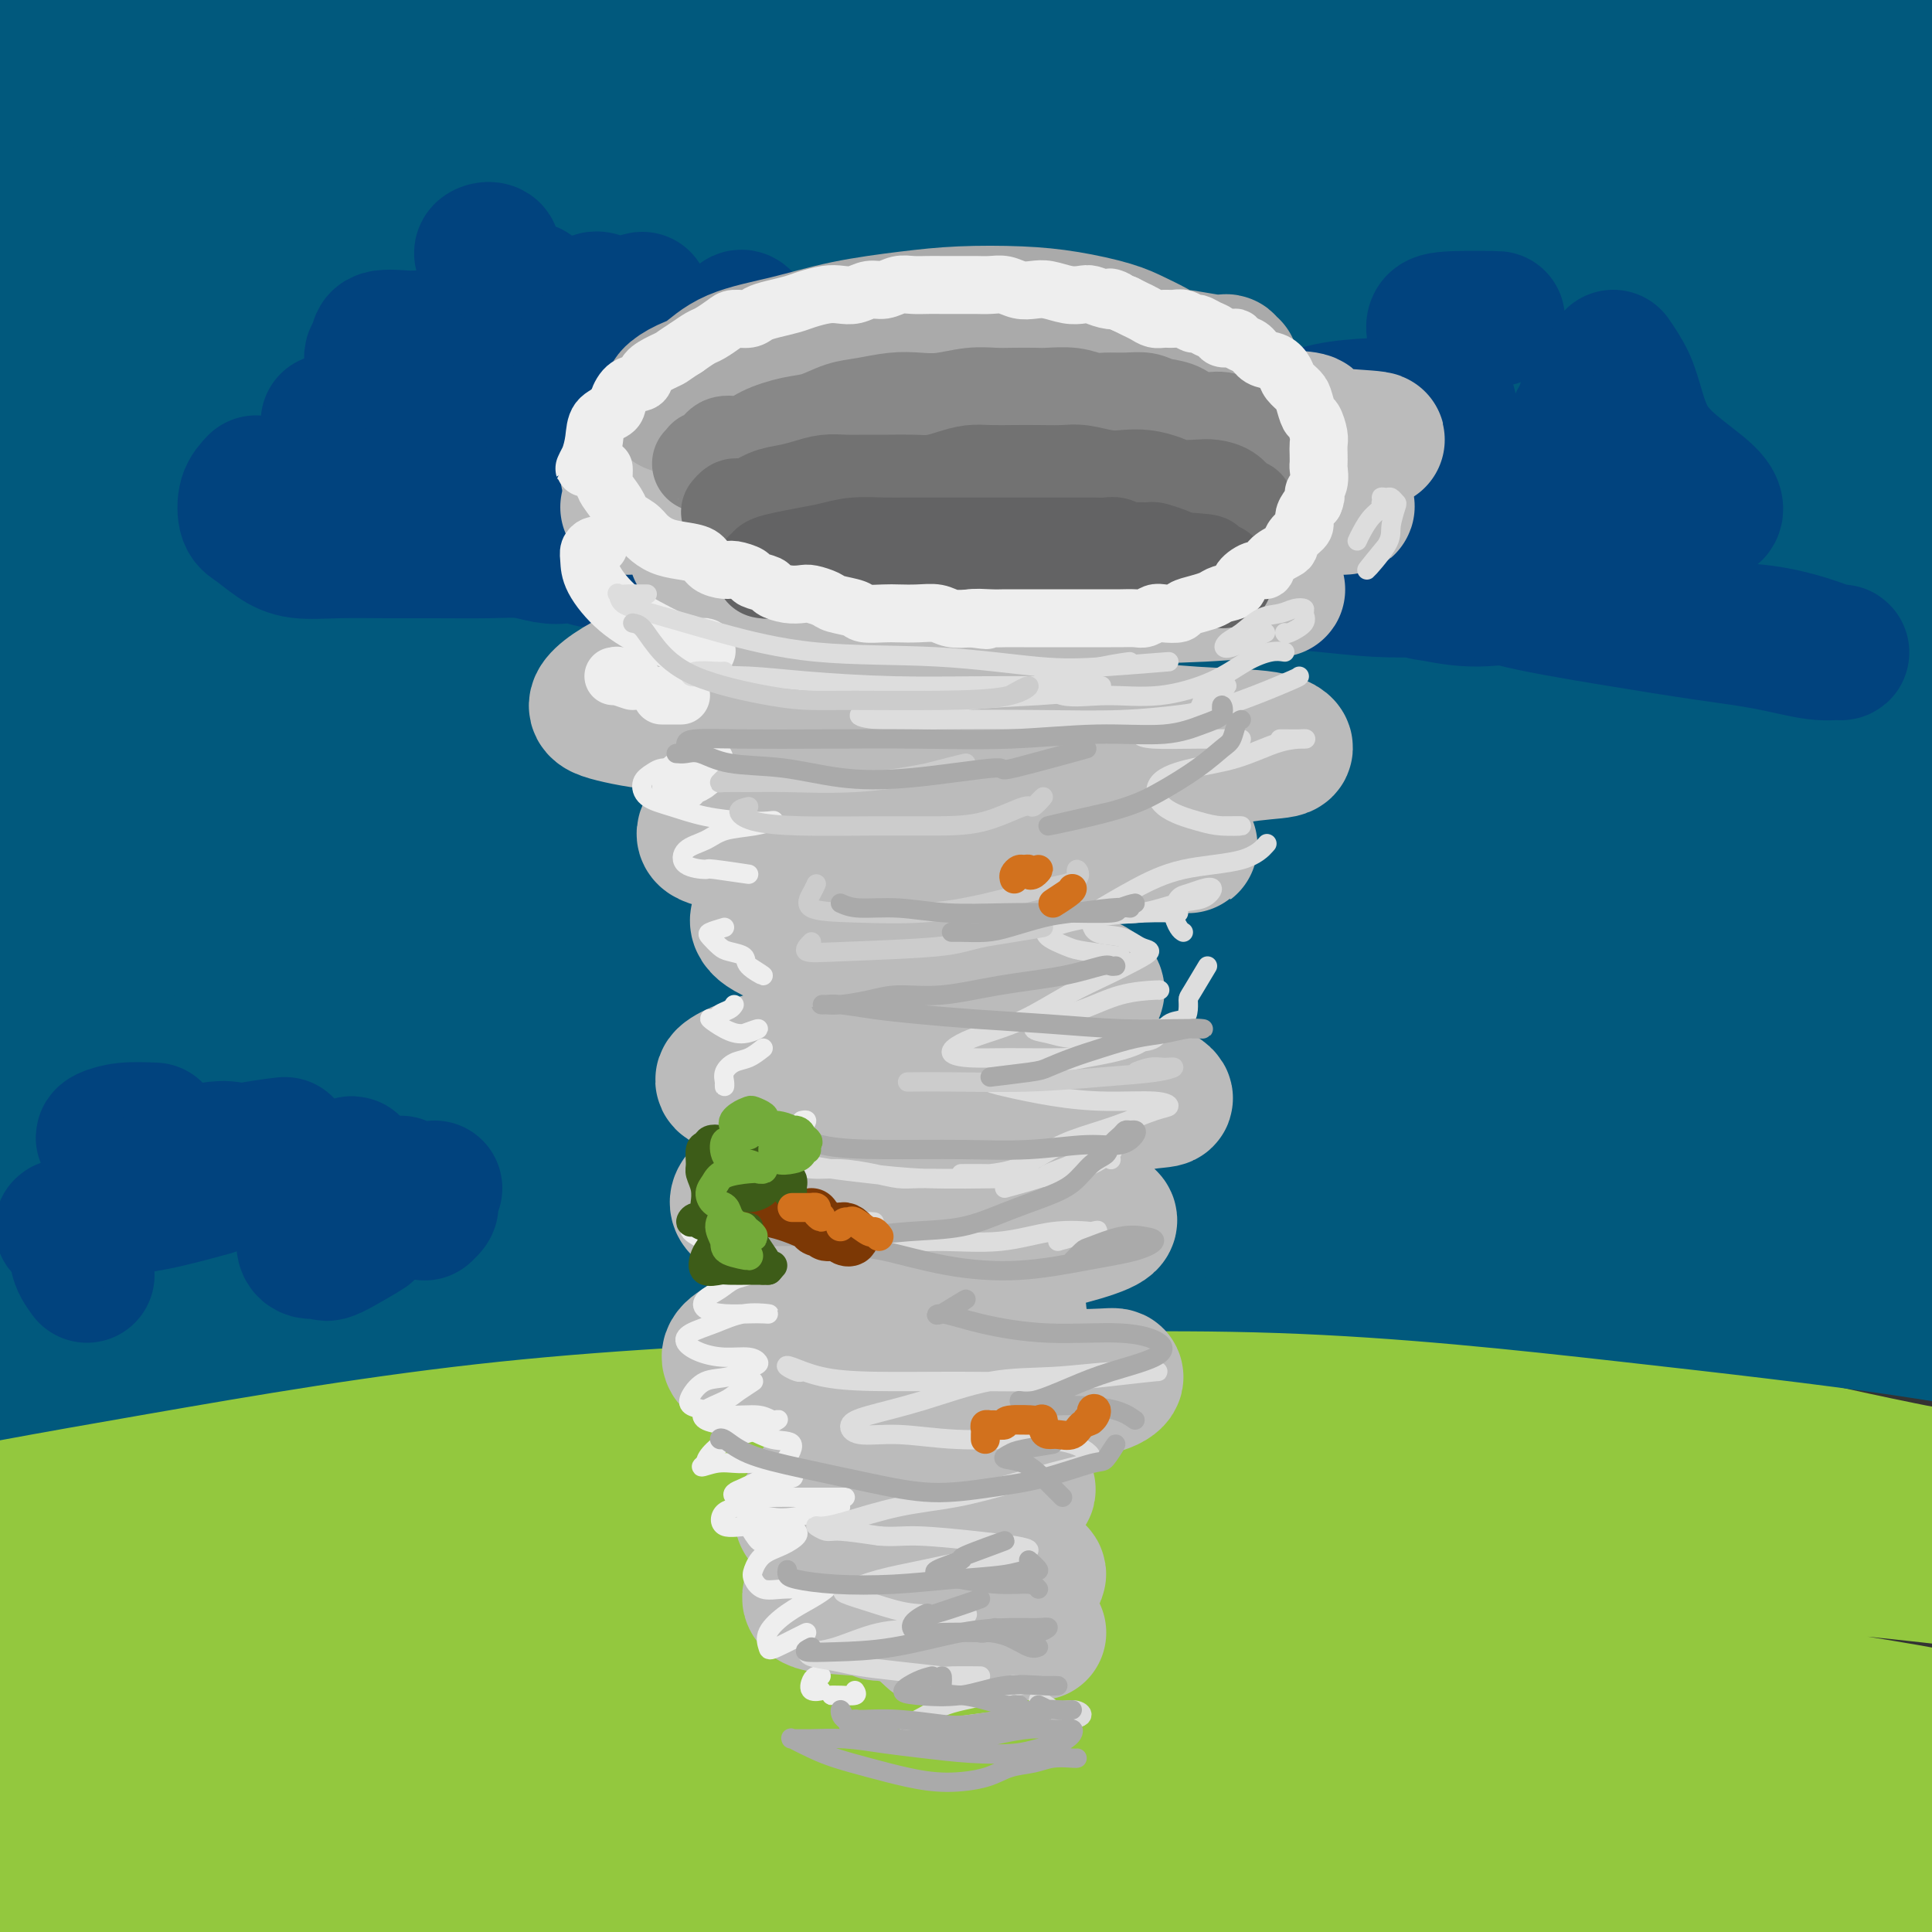 <svg viewBox='0 0 400 400' version='1.1' xmlns='http://www.w3.org/2000/svg' xmlns:xlink='http://www.w3.org/1999/xlink'><rect x="0" y="0" width="400" height="400" fill="#333333" stroke="none"/><g fill='none' stroke='rgb(147,200,62)' stroke-width='28' stroke-linecap='round' stroke-linejoin='round'><path d='M38,316c2.999,-1.664 5.999,-3.327 11,-5c5.001,-1.673 12.004,-3.355 20,-5c7.996,-1.645 16.985,-3.252 27,-5c10.015,-1.748 21.055,-3.638 33,-5c11.945,-1.362 24.793,-2.198 39,-3c14.207,-0.802 29.772,-1.570 46,-2c16.228,-0.430 33.120,-0.521 50,0c16.880,0.521 33.750,1.652 50,3c16.250,1.348 31.882,2.911 47,5c15.118,2.089 29.723,4.704 42,7c12.277,2.296 22.228,4.273 30,6c7.772,1.727 13.367,3.205 17,4c3.633,0.795 5.304,0.907 5,1c-0.304,0.093 -2.582,0.168 -8,-1c-5.418,-1.168 -13.977,-3.580 -25,-6c-11.023,-2.420 -24.511,-4.848 -39,-8c-14.489,-3.152 -29.980,-7.027 -50,-10c-20.020,-2.973 -44.568,-5.043 -69,-7c-24.432,-1.957 -48.746,-3.800 -74,-4c-25.254,-0.200 -51.446,1.244 -77,4c-25.554,2.756 -50.468,6.823 -74,12c-23.532,5.177 -45.680,11.463 -64,18c-18.320,6.537 -32.811,13.323 -42,18c-9.189,4.677 -13.074,7.243 -14,9c-0.926,1.757 1.108,2.705 6,3c4.892,0.295 12.642,-0.063 23,-2c10.358,-1.937 23.325,-5.453 39,-9c15.675,-3.547 34.057,-7.126 56,-11c21.943,-3.874 47.446,-8.043 75,-11c27.554,-2.957 57.158,-4.702 85,-5c27.842,-0.298 53.921,0.851 80,2'/><path d='M283,309c25.313,1.330 48.594,3.655 69,6c20.406,2.345 37.937,4.708 52,7c14.063,2.292 24.659,4.512 32,6c7.341,1.488 11.429,2.244 13,3c1.571,0.756 0.627,1.511 -5,1c-5.627,-0.511 -15.935,-2.287 -29,-4c-13.065,-1.713 -28.887,-3.361 -47,-5c-18.113,-1.639 -38.516,-3.268 -62,-4c-23.484,-0.732 -50.048,-0.567 -78,1c-27.952,1.567 -57.292,4.534 -87,9c-29.708,4.466 -59.783,10.430 -88,17c-28.217,6.570 -54.575,13.747 -76,21c-21.425,7.253 -37.918,14.582 -49,20c-11.082,5.418 -16.755,8.925 -18,11c-1.245,2.075 1.938,2.720 9,2c7.062,-0.720 18.004,-2.803 32,-6c13.996,-3.197 31.046,-7.508 49,-12c17.954,-4.492 36.813,-9.164 59,-14c22.187,-4.836 47.703,-9.835 75,-14c27.297,-4.165 56.375,-7.496 85,-9c28.625,-1.504 56.797,-1.181 83,0c26.203,1.181 50.437,3.219 71,6c20.563,2.781 37.454,6.303 51,9c13.546,2.697 23.748,4.568 30,6c6.252,1.432 8.555,2.426 8,3c-0.555,0.574 -3.967,0.729 -12,0c-8.033,-0.729 -20.689,-2.342 -37,-4c-16.311,-1.658 -36.279,-3.362 -58,-5c-21.721,-1.638 -45.194,-3.210 -72,-4c-26.806,-0.790 -56.945,-0.797 -87,1c-30.055,1.797 -60.028,5.399 -90,9'/><path d='M106,366c-30.210,4.287 -60.734,10.506 -89,18c-28.266,7.494 -54.272,16.265 -75,24c-20.728,7.735 -36.178,14.434 -45,18c-8.822,3.566 -11.017,4.001 -8,3c3.017,-1.001 11.245,-3.436 23,-7c11.755,-3.564 27.038,-8.255 45,-13c17.962,-4.745 38.602,-9.543 61,-14c22.398,-4.457 46.553,-8.571 73,-12c26.447,-3.429 55.187,-6.172 84,-8c28.813,-1.828 57.701,-2.740 85,-2c27.299,0.740 53.010,3.134 76,6c22.990,2.866 43.259,6.206 59,9c15.741,2.794 26.953,5.042 35,7c8.047,1.958 12.929,3.625 14,5c1.071,1.375 -1.670,2.457 -8,3c-6.330,0.543 -16.248,0.546 -30,0c-13.752,-0.546 -31.338,-1.642 -50,-3c-18.662,-1.358 -38.399,-2.979 -62,-4c-23.601,-1.021 -51.064,-1.441 -78,-1c-26.936,0.441 -53.344,1.745 -80,4c-26.656,2.255 -53.559,5.462 -79,10c-25.441,4.538 -49.418,10.407 -70,16c-20.582,5.593 -37.768,10.910 -50,15c-12.232,4.090 -19.508,6.954 -22,8c-2.492,1.046 -0.198,0.273 7,-2c7.198,-2.273 19.301,-6.048 34,-10c14.699,-3.952 31.994,-8.081 51,-12c19.006,-3.919 39.723,-7.628 62,-11c22.277,-3.372 46.113,-6.408 71,-9c24.887,-2.592 50.825,-4.741 77,-6c26.175,-1.259 52.588,-1.630 79,-2'/><path d='M296,396c25.033,0.768 48.117,3.690 69,6c20.883,2.310 39.565,4.010 55,6c15.435,1.990 27.622,4.270 38,6c10.378,1.730 18.947,2.910 24,4c5.053,1.090 6.591,2.091 7,3c0.409,0.909 -0.309,1.727 -6,1c-5.691,-0.727 -16.354,-2.999 -29,-5c-12.646,-2.001 -27.274,-3.729 -44,-6c-16.726,-2.271 -35.548,-5.083 -56,-7c-20.452,-1.917 -42.533,-2.940 -66,-4c-23.467,-1.060 -48.320,-2.158 -75,-2c-26.680,0.158 -55.188,1.573 -85,5c-29.812,3.427 -60.929,8.867 -93,17c-32.071,8.133 -65.096,18.959 -89,28c-23.904,9.041 -38.687,16.297 -53,22c-14.313,5.703 -28.157,9.851 -42,14'/></g>
<g fill='none' stroke='rgb(1,89,125)' stroke-width='28' stroke-linecap='round' stroke-linejoin='round'><path d='M71,162c-2.702,-1.962 -5.403,-3.923 -8,-5c-2.597,-1.077 -5.089,-1.269 -8,-1c-2.911,0.269 -6.241,0.999 -10,2c-3.759,1.001 -7.946,2.273 -12,3c-4.054,0.727 -7.973,0.910 -12,2c-4.027,1.090 -8.161,3.089 -11,4c-2.839,0.911 -4.384,0.734 -4,1c0.384,0.266 2.696,0.974 7,1c4.304,0.026 10.599,-0.631 18,-1c7.401,-0.369 15.909,-0.449 28,-1c12.091,-0.551 27.764,-1.571 45,-2c17.236,-0.429 36.036,-0.266 55,0c18.964,0.266 38.092,0.634 57,2c18.908,1.366 37.597,3.731 56,6c18.403,2.269 36.520,4.443 52,7c15.480,2.557 28.321,5.498 40,8c11.679,2.502 22.195,4.565 30,6c7.805,1.435 12.898,2.243 16,3c3.102,0.757 4.211,1.464 2,1c-2.211,-0.464 -7.744,-2.100 -17,-4c-9.256,-1.900 -22.237,-4.065 -37,-7c-14.763,-2.935 -31.308,-6.639 -52,-10c-20.692,-3.361 -45.532,-6.380 -72,-9c-26.468,-2.620 -54.564,-4.842 -83,-6c-28.436,-1.158 -57.213,-1.252 -86,0c-28.787,1.252 -57.586,3.850 -82,7c-24.414,3.150 -44.445,6.852 -58,9c-13.555,2.148 -20.633,2.741 -22,2c-1.367,-0.741 2.978,-2.815 12,-6c9.022,-3.185 22.721,-7.481 41,-12c18.279,-4.519 41.140,-9.259 64,-14'/><path d='M20,148c23.549,-4.360 50.421,-8.260 80,-11c29.579,-2.740 61.867,-4.321 93,-5c31.133,-0.679 61.113,-0.456 90,1c28.887,1.456 56.681,4.144 81,7c24.319,2.856 45.162,5.881 63,9c17.838,3.119 32.672,6.333 43,9c10.328,2.667 16.151,4.787 19,6c2.849,1.213 2.725,1.520 -2,1c-4.725,-0.520 -14.050,-1.867 -27,-4c-12.950,-2.133 -29.523,-5.054 -49,-8c-19.477,-2.946 -41.856,-5.918 -69,-9c-27.144,-3.082 -59.054,-6.272 -92,-8c-32.946,-1.728 -66.929,-1.992 -101,-1c-34.071,0.992 -68.230,3.240 -101,7c-32.770,3.760 -64.151,9.032 -88,14c-23.849,4.968 -40.166,9.633 -49,12c-8.834,2.367 -10.187,2.435 -7,2c3.187,-0.435 10.913,-1.372 24,-4c13.087,-2.628 31.535,-6.948 53,-11c21.465,-4.052 45.945,-7.838 73,-11c27.055,-3.162 56.683,-5.701 87,-7c30.317,-1.299 61.321,-1.358 90,0c28.679,1.358 55.033,4.133 79,7c23.967,2.867 45.546,5.827 63,9c17.454,3.173 30.782,6.558 41,9c10.218,2.442 17.325,3.940 21,5c3.675,1.060 3.918,1.682 0,1c-3.918,-0.682 -11.999,-2.667 -24,-5c-12.001,-2.333 -27.923,-5.013 -46,-8c-18.077,-2.987 -38.308,-6.282 -62,-9c-23.692,-2.718 -50.846,-4.859 -78,-7'/><path d='M225,139c-26.632,-1.612 -54.211,-2.141 -81,-2c-26.789,0.141 -52.787,0.953 -78,3c-25.213,2.047 -49.641,5.328 -72,9c-22.359,3.672 -42.650,7.733 -56,11c-13.350,3.267 -19.758,5.739 -22,7c-2.242,1.261 -0.316,1.310 5,1c5.316,-0.310 14.023,-0.981 25,-3c10.977,-2.019 24.224,-5.388 40,-9c15.776,-3.612 34.080,-7.467 56,-12c21.920,-4.533 47.455,-9.745 74,-13c26.545,-3.255 54.099,-4.553 81,-5c26.901,-0.447 53.149,-0.043 78,1c24.851,1.043 48.306,2.726 68,5c19.694,2.274 35.628,5.139 48,7c12.372,1.861 21.184,2.716 26,3c4.816,0.284 5.638,-0.005 2,-1c-3.638,-0.995 -11.734,-2.696 -24,-5c-12.266,-2.304 -28.702,-5.209 -49,-8c-20.298,-2.791 -44.457,-5.467 -72,-8c-27.543,-2.533 -58.471,-4.924 -90,-6c-31.529,-1.076 -63.660,-0.837 -94,0c-30.340,0.837 -58.887,2.272 -85,5c-26.113,2.728 -49.790,6.749 -68,10c-18.210,3.251 -30.954,5.732 -38,7c-7.046,1.268 -8.396,1.322 -6,1c2.396,-0.322 8.537,-1.021 19,-3c10.463,-1.979 25.248,-5.237 43,-8c17.752,-2.763 38.469,-5.029 61,-8c22.531,-2.971 46.874,-6.646 73,-9c26.126,-2.354 54.036,-3.387 80,-4c25.964,-0.613 49.982,-0.807 74,-1'/><path d='M243,104c35.551,-0.790 47.427,-0.264 63,1c15.573,1.264 34.842,3.266 48,4c13.158,0.734 20.205,0.200 25,0c4.795,-0.200 7.338,-0.066 6,-1c-1.338,-0.934 -6.557,-2.936 -16,-5c-9.443,-2.064 -23.111,-4.190 -39,-7c-15.889,-2.810 -33.999,-6.304 -55,-9c-21.001,-2.696 -44.895,-4.595 -71,-6c-26.105,-1.405 -54.422,-2.316 -81,-2c-26.578,0.316 -51.415,1.861 -75,4c-23.585,2.139 -45.916,4.874 -66,9c-20.084,4.126 -37.920,9.643 -51,13c-13.080,3.357 -21.406,4.554 -24,5c-2.594,0.446 0.542,0.141 8,-2c7.458,-2.141 19.238,-6.118 35,-10c15.762,-3.882 35.505,-7.669 58,-12c22.495,-4.331 47.742,-9.204 76,-12c28.258,-2.796 59.526,-3.513 89,-4c29.474,-0.487 57.154,-0.745 84,0c26.846,0.745 52.860,2.492 75,5c22.140,2.508 40.408,5.778 54,8c13.592,2.222 22.508,3.396 28,4c5.492,0.604 7.559,0.637 6,0c-1.559,-0.637 -6.743,-1.946 -16,-4c-9.257,-2.054 -22.587,-4.855 -39,-8c-16.413,-3.145 -35.909,-6.636 -59,-10c-23.091,-3.364 -49.779,-6.603 -79,-9c-29.221,-2.397 -60.977,-3.952 -92,-4c-31.023,-0.048 -61.314,1.410 -91,5c-29.686,3.590 -58.767,9.311 -82,15c-23.233,5.689 -40.616,11.344 -58,17'/><path d='M-96,89c-13.647,4.058 -18.765,5.705 -20,6c-1.235,0.295 1.412,-0.760 9,-3c7.588,-2.240 20.116,-5.665 36,-10c15.884,-4.335 35.123,-9.580 58,-15c22.877,-5.420 49.390,-11.017 78,-16c28.610,-4.983 59.316,-9.354 90,-12c30.684,-2.646 61.346,-3.569 91,-4c29.654,-0.431 58.299,-0.371 84,1c25.701,1.371 48.457,4.054 66,6c17.543,1.946 29.873,3.155 39,4c9.127,0.845 15.052,1.327 17,1c1.948,-0.327 -0.079,-1.462 -6,-3c-5.921,-1.538 -15.734,-3.480 -29,-6c-13.266,-2.520 -29.984,-5.618 -50,-9c-20.016,-3.382 -43.330,-7.047 -71,-10c-27.670,-2.953 -59.694,-5.194 -92,-6c-32.306,-0.806 -64.892,-0.177 -96,2c-31.108,2.177 -60.739,5.901 -88,11c-27.261,5.099 -52.153,11.574 -74,18c-21.847,6.426 -40.648,12.803 -52,17c-11.352,4.197 -15.255,6.213 -13,5c2.255,-1.213 10.670,-5.657 24,-11c13.330,-5.343 31.576,-11.586 53,-18c21.424,-6.414 46.025,-13.001 72,-18c25.975,-4.999 53.325,-8.410 82,-11c28.675,-2.590 58.675,-4.357 88,-5c29.325,-0.643 57.977,-0.161 84,1c26.023,1.161 49.419,3.002 69,5c19.581,1.998 35.349,4.153 48,6c12.651,1.847 22.186,3.385 27,4c4.814,0.615 4.907,0.308 5,0'/><path d='M433,19c22.067,2.133 2.735,-0.035 -11,-2c-13.735,-1.965 -21.874,-3.728 -35,-6c-13.126,-2.272 -31.240,-5.052 -52,-8c-20.760,-2.948 -44.166,-6.063 -71,-9c-26.834,-2.937 -57.096,-5.696 -89,-7c-31.904,-1.304 -65.450,-1.152 -99,1c-33.550,2.152 -67.106,6.306 -97,12c-29.894,5.694 -56.128,12.929 -75,19c-18.872,6.071 -30.381,10.980 -36,14c-5.619,3.020 -5.348,4.153 -2,5c3.348,0.847 9.772,1.409 20,0c10.228,-1.409 24.260,-4.789 41,-8c16.740,-3.211 36.187,-6.254 58,-10c21.813,-3.746 45.991,-8.196 75,-12c29.009,-3.804 62.851,-6.962 96,-9c33.149,-2.038 65.607,-2.957 97,-2c31.393,0.957 61.721,3.788 88,7c26.279,3.212 48.510,6.803 67,10c18.490,3.197 33.241,5.999 43,8c9.759,2.001 14.527,3.202 16,4c1.473,0.798 -0.349,1.193 -7,1c-6.651,-0.193 -18.131,-0.973 -34,-2c-15.869,-1.027 -36.125,-2.302 -58,-4c-21.875,-1.698 -45.368,-3.819 -75,-4c-29.632,-0.181 -65.403,1.576 -100,4c-34.597,2.424 -68.020,5.513 -100,10c-31.980,4.487 -62.517,10.371 -88,16c-25.483,5.629 -45.913,11.004 -59,15c-13.087,3.996 -18.831,6.614 -22,8c-3.169,1.386 -3.763,1.539 2,0c5.763,-1.539 17.881,-4.769 30,-8'/><path d='M-44,62c15.170,-3.777 37.094,-9.220 61,-14c23.906,-4.780 49.794,-8.896 78,-12c28.206,-3.104 58.732,-5.196 88,-6c29.268,-0.804 57.279,-0.322 83,1c25.721,1.322 49.152,3.483 71,6c21.848,2.517 42.115,5.391 58,8c15.885,2.609 27.389,4.953 35,7c7.611,2.047 11.327,3.796 12,5c0.673,1.204 -1.699,1.863 -8,2c-6.301,0.137 -16.530,-0.248 -30,-1c-13.470,-0.752 -30.181,-1.872 -49,-3c-18.819,-1.128 -39.747,-2.264 -64,-3c-24.253,-0.736 -51.831,-1.071 -80,-1c-28.169,0.071 -56.929,0.550 -87,3c-30.071,2.450 -61.454,6.873 -89,12c-27.546,5.127 -51.255,10.959 -66,15c-14.745,4.041 -20.526,6.290 -23,8c-2.474,1.710 -1.642,2.881 4,3c5.642,0.119 16.095,-0.812 29,-3c12.905,-2.188 28.264,-5.632 47,-9c18.736,-3.368 40.850,-6.660 66,-10c25.150,-3.340 53.337,-6.729 81,-9c27.663,-2.271 54.801,-3.424 79,-4c24.199,-0.576 45.460,-0.573 65,0c19.540,0.573 37.361,1.718 51,4c13.639,2.282 23.096,5.703 29,8c5.904,2.297 8.253,3.472 8,5c-0.253,1.528 -3.109,3.410 -10,5c-6.891,1.590 -17.817,2.890 -32,4c-14.183,1.110 -31.624,2.032 -52,3c-20.376,0.968 -43.688,1.984 -67,3'/><path d='M244,89c-33.248,2.165 -56.867,4.576 -84,8c-27.133,3.424 -57.781,7.861 -85,13c-27.219,5.139 -51.008,10.978 -69,16c-17.992,5.022 -30.188,9.225 -37,12c-6.812,2.775 -8.240,4.123 -7,5c1.240,0.877 5.150,1.283 13,0c7.850,-1.283 19.641,-4.254 35,-8c15.359,-3.746 34.285,-8.268 56,-12c21.715,-3.732 46.220,-6.674 74,-9c27.780,-2.326 58.836,-4.036 88,-4c29.164,0.036 56.437,1.818 82,4c25.563,2.182 49.418,4.763 69,7c19.582,2.237 34.891,4.130 47,6c12.109,1.870 21.016,3.715 26,5c4.984,1.285 6.044,2.008 3,2c-3.044,-0.008 -10.192,-0.749 -22,-2c-11.808,-1.251 -28.274,-3.013 -47,-5c-18.726,-1.987 -39.710,-4.201 -65,-6c-25.290,-1.799 -54.885,-3.184 -85,-3c-30.115,0.184 -60.751,1.936 -92,4c-31.249,2.064 -63.110,4.440 -92,9c-28.890,4.560 -54.810,11.304 -76,17c-21.190,5.696 -37.652,10.344 -48,14c-10.348,3.656 -14.583,6.318 -15,8c-0.417,1.682 2.983,2.382 11,1c8.017,-1.382 20.651,-4.848 37,-8c16.349,-3.152 36.414,-5.991 58,-9c21.586,-3.009 44.693,-6.188 72,-8c27.307,-1.812 58.813,-2.257 89,-2c30.187,0.257 59.053,1.216 85,3c25.947,1.784 48.973,4.392 72,7'/><path d='M337,154c34.477,3.040 42.168,5.640 52,8c9.832,2.360 21.803,4.480 28,6c6.197,1.520 6.620,2.441 4,3c-2.620,0.559 -8.283,0.756 -19,0c-10.717,-0.756 -26.487,-2.465 -44,-4c-17.513,-1.535 -36.767,-2.895 -61,-4c-24.233,-1.105 -53.444,-1.954 -84,-1c-30.556,0.954 -62.457,3.713 -94,8c-31.543,4.287 -62.728,10.102 -88,16c-25.272,5.898 -44.631,11.878 -58,17c-13.369,5.122 -20.750,9.386 -23,12c-2.250,2.614 0.629,3.578 7,4c6.371,0.422 16.234,0.301 30,-1c13.766,-1.301 31.433,-3.783 51,-6c19.567,-2.217 41.032,-4.168 68,-6c26.968,-1.832 59.439,-3.546 91,-4c31.561,-0.454 62.213,0.351 90,2c27.787,1.649 52.707,4.141 74,7c21.293,2.859 38.957,6.084 53,9c14.043,2.916 24.465,5.523 30,7c5.535,1.477 6.184,1.824 4,2c-2.184,0.176 -7.202,0.181 -18,-1c-10.798,-1.181 -27.376,-3.548 -46,-6c-18.624,-2.452 -39.294,-4.989 -65,-7c-25.706,-2.011 -56.448,-3.496 -89,-4c-32.552,-0.504 -66.912,-0.026 -102,3c-35.088,3.026 -70.902,8.601 -102,16c-31.098,7.399 -57.480,16.622 -75,23c-17.520,6.378 -26.178,9.909 -29,12c-2.822,2.091 0.194,2.740 9,2c8.806,-0.740 23.403,-2.870 38,-5'/><path d='M-31,262c16.744,-2.537 39.604,-6.378 64,-10c24.396,-3.622 50.329,-7.025 81,-9c30.671,-1.975 66.080,-2.524 98,-2c31.920,0.524 60.349,2.120 87,5c26.651,2.880 51.522,7.046 72,11c20.478,3.954 36.562,7.698 49,11c12.438,3.302 21.231,6.164 26,8c4.769,1.836 5.516,2.647 3,3c-2.516,0.353 -8.294,0.249 -19,-1c-10.706,-1.249 -26.341,-3.643 -44,-6c-17.659,-2.357 -37.341,-4.677 -61,-7c-23.659,-2.323 -51.296,-4.648 -80,-6c-28.704,-1.352 -58.476,-1.731 -89,-1c-30.524,0.731 -61.799,2.571 -90,6c-28.201,3.429 -53.328,8.449 -75,14c-21.672,5.551 -39.890,11.635 -51,15c-11.110,3.365 -15.113,4.011 -16,5c-0.887,0.989 1.343,2.323 9,1c7.657,-1.323 20.741,-5.301 37,-9c16.259,-3.699 35.692,-7.118 58,-11c22.308,-3.882 47.491,-8.228 74,-11c26.509,-2.772 54.343,-3.969 82,-5c27.657,-1.031 55.138,-1.894 81,-1c25.862,0.894 50.107,3.547 72,6c21.893,2.453 41.436,4.708 57,7c15.564,2.292 27.150,4.621 35,6c7.850,1.379 11.965,1.809 13,2c1.035,0.191 -1.011,0.144 -7,-1c-5.989,-1.144 -15.920,-3.385 -29,-6c-13.080,-2.615 -29.309,-5.604 -48,-9c-18.691,-3.396 -39.846,-7.198 -61,-11'/><path d='M297,256c-36.504,-5.569 -55.262,-5.991 -80,-7c-24.738,-1.009 -55.454,-2.604 -86,-2c-30.546,0.604 -60.921,3.409 -90,8c-29.079,4.591 -56.861,10.969 -76,15c-19.139,4.031 -29.635,5.715 -34,6c-4.365,0.285 -2.599,-0.830 6,-4c8.599,-3.170 24.030,-8.394 43,-14c18.970,-5.606 41.478,-11.594 68,-17c26.522,-5.406 57.056,-10.229 89,-13c31.944,-2.771 65.297,-3.491 97,-3c31.703,0.491 61.756,2.194 89,5c27.244,2.806 51.678,6.717 71,10c19.322,3.283 33.530,5.939 43,8c9.470,2.061 14.200,3.527 16,4c1.800,0.473 0.669,-0.048 -6,-1c-6.669,-0.952 -18.875,-2.337 -34,-5c-15.125,-2.663 -33.167,-6.605 -54,-10c-20.833,-3.395 -44.456,-6.245 -71,-9c-26.544,-2.755 -56.009,-5.417 -85,-7c-28.991,-1.583 -57.509,-2.087 -85,-1c-27.491,1.087 -53.956,3.765 -72,5c-18.044,1.235 -27.667,1.027 -32,1c-4.333,-0.027 -3.376,0.129 3,-1c6.376,-1.129 18.169,-3.541 33,-6c14.831,-2.459 32.699,-4.965 53,-7c20.301,-2.035 43.036,-3.598 68,-5c24.964,-1.402 52.159,-2.644 78,-3c25.841,-0.356 50.329,0.173 71,1c20.671,0.827 37.527,1.954 50,3c12.473,1.046 20.564,2.013 24,2c3.436,-0.013 2.218,-1.007 1,-2'/><path d='M395,207c19.267,-0.319 -5.566,-3.115 -24,-6c-18.434,-2.885 -30.471,-5.858 -47,-9c-16.529,-3.142 -37.551,-6.453 -62,-9c-24.449,-2.547 -52.327,-4.329 -81,-5c-28.673,-0.671 -58.142,-0.230 -87,2c-28.858,2.230 -57.103,6.249 -79,10c-21.897,3.751 -37.444,7.234 -45,9c-7.556,1.766 -7.120,1.816 -2,1c5.120,-0.816 14.925,-2.497 29,-5c14.075,-2.503 32.421,-5.827 53,-9c20.579,-3.173 43.390,-6.195 70,-8c26.610,-1.805 57.017,-2.393 87,-3c29.983,-0.607 59.540,-1.234 88,0c28.460,1.234 55.823,4.328 79,7c23.177,2.672 42.166,4.923 56,7c13.834,2.077 22.511,3.980 27,5c4.489,1.020 4.791,1.156 0,1c-4.791,-0.156 -14.673,-0.603 -27,-2c-12.327,-1.397 -27.098,-3.745 -44,-6c-16.902,-2.255 -35.936,-4.418 -58,-7c-22.064,-2.582 -47.160,-5.584 -73,-8c-25.840,-2.416 -52.426,-4.247 -80,-5c-27.574,-0.753 -56.135,-0.428 -82,1c-25.865,1.428 -49.032,3.958 -64,5c-14.968,1.042 -21.737,0.597 -23,-1c-1.263,-1.597 2.978,-4.344 13,-8c10.022,-3.656 25.824,-8.220 45,-13c19.176,-4.780 41.728,-9.776 67,-14c25.272,-4.224 53.266,-7.676 81,-10c27.734,-2.324 55.210,-3.521 81,-4c25.790,-0.479 49.895,-0.239 74,0'/><path d='M367,123c35.273,-0.393 45.955,0.625 59,1c13.045,0.375 28.452,0.105 39,0c10.548,-0.105 16.237,-0.047 19,0c2.763,0.047 2.599,0.082 -1,-1c-3.599,-1.082 -10.633,-3.279 -21,-5c-10.367,-1.721 -24.067,-2.964 -40,-5c-15.933,-2.036 -34.100,-4.866 -55,-7c-20.900,-2.134 -44.532,-3.573 -70,-5c-25.468,-1.427 -52.773,-2.842 -80,-3c-27.227,-0.158 -54.377,0.940 -80,3c-25.623,2.060 -49.721,5.081 -71,8c-21.279,2.919 -39.741,5.735 -56,9c-16.259,3.265 -30.315,6.978 -39,9c-8.685,2.022 -12.000,2.351 -11,2c1.000,-0.351 6.316,-1.384 17,-4c10.684,-2.616 26.735,-6.816 45,-11c18.265,-4.184 38.743,-8.351 62,-12c23.257,-3.649 49.291,-6.781 75,-9c25.709,-2.219 51.092,-3.524 77,-4c25.908,-0.476 52.343,-0.124 77,1c24.657,1.124 47.538,3.020 67,5c19.462,1.980 35.506,4.045 48,6c12.494,1.955 21.438,3.802 27,5c5.562,1.198 7.743,1.749 6,2c-1.743,0.251 -7.409,0.203 -17,-1c-9.591,-1.203 -23.107,-3.562 -40,-6c-16.893,-2.438 -37.165,-4.954 -60,-7c-22.835,-2.046 -48.234,-3.620 -77,-5c-28.766,-1.380 -60.898,-2.564 -94,-2c-33.102,0.564 -67.172,2.875 -103,8c-35.828,5.125 -73.414,13.062 -111,21'/><path d='M-41,116c-35.536,9.167 -68.875,21.583 -94,32c-25.125,10.417 -42.036,18.833 -51,23c-8.964,4.167 -9.982,4.083 -11,4'/></g>
<g fill='none' stroke='rgb(1,67,126)' stroke-width='28' stroke-linecap='round' stroke-linejoin='round'><path d='M61,105c-0.088,-0.223 -0.175,-0.447 -1,0c-0.825,0.447 -2.387,1.564 -3,2c-0.613,0.436 -0.276,0.191 0,0c0.276,-0.191 0.491,-0.326 2,-1c1.509,-0.674 4.313,-1.885 7,-3c2.687,-1.115 5.257,-2.132 8,-3c2.743,-0.868 5.659,-1.586 8,-2c2.341,-0.414 4.105,-0.525 6,0c1.895,0.525 3.919,1.685 5,3c1.081,1.315 1.220,2.785 1,4c-0.220,1.215 -0.797,2.175 -1,3c-0.203,0.825 -0.030,1.514 0,2c0.030,0.486 -0.082,0.770 0,1c0.082,0.230 0.357,0.407 1,0c0.643,-0.407 1.655,-1.396 2,-2c0.345,-0.604 0.022,-0.821 -2,-3c-2.022,-2.179 -5.742,-6.320 -7,-9c-1.258,-2.680 -0.053,-3.899 2,-5c2.053,-1.101 4.953,-2.085 8,-3c3.047,-0.915 6.242,-1.763 10,-2c3.758,-0.237 8.078,0.135 12,0c3.922,-0.135 7.447,-0.777 11,-1c3.553,-0.223 7.134,-0.028 10,0c2.866,0.028 5.015,-0.110 6,0c0.985,0.110 0.805,0.467 0,1c-0.805,0.533 -2.235,1.241 -3,2c-0.765,0.759 -0.865,1.568 -1,2c-0.135,0.432 -0.304,0.487 0,1c0.304,0.513 1.082,1.484 2,2c0.918,0.516 1.977,0.576 3,1c1.023,0.424 2.012,1.212 3,2'/><path d='M150,97c0.833,0.500 -1.083,-0.750 -3,-2'/><path d='M150,112c-0.637,1.055 -1.274,2.109 -2,2c-0.726,-0.109 -1.542,-1.382 -2,-2c-0.458,-0.618 -0.559,-0.583 -1,-1c-0.441,-0.417 -1.221,-1.288 -3,-2c-1.779,-0.712 -4.557,-1.265 -9,-2c-4.443,-0.735 -10.552,-1.651 -13,-2c-2.448,-0.349 -1.236,-0.133 -3,-1c-1.764,-0.867 -6.504,-2.819 -7,-3c-0.496,-0.181 3.252,1.410 7,3'/><path d='M72,96c-0.083,-0.274 -0.166,-0.547 -1,-1c-0.834,-0.453 -2.420,-1.085 -3,-2c-0.580,-0.915 -0.156,-2.111 0,-3c0.156,-0.889 0.042,-1.470 0,-2c-0.042,-0.530 -0.012,-1.009 0,-1c0.012,0.009 0.006,0.504 0,1'/><path d='M53,100c-0.810,0.856 -1.619,1.711 -2,3c-0.381,1.289 -0.332,3.011 0,4c0.332,0.989 0.949,1.246 2,2c1.051,0.754 2.537,2.006 4,3c1.463,0.994 2.903,1.731 5,2c2.097,0.269 4.850,0.071 8,0c3.150,-0.071 6.698,-0.016 10,0c3.302,0.016 6.357,-0.009 10,0c3.643,0.009 7.873,0.051 11,0c3.127,-0.051 5.152,-0.197 7,0c1.848,0.197 3.519,0.735 5,1c1.481,0.265 2.770,0.257 4,0c1.230,-0.257 2.399,-0.762 3,-1c0.601,-0.238 0.633,-0.207 1,0c0.367,0.207 1.067,0.592 1,1c-0.067,0.408 -0.903,0.841 1,1c1.903,0.159 6.544,0.046 7,0c0.456,-0.046 -3.272,-0.023 -7,0'/><path d='M256,122c-0.719,-2.668 -1.438,-5.335 -1,-7c0.438,-1.665 2.035,-2.326 2,-3c-0.035,-0.674 -1.700,-1.360 -2,-2c-0.300,-0.640 0.765,-1.233 2,-2c1.235,-0.767 2.640,-1.706 6,-3c3.360,-1.294 8.674,-2.941 9,-3c0.326,-0.059 -4.337,1.471 -9,3'/><path d='M298,111c-0.237,0.395 -0.475,0.790 -1,2c-0.525,1.210 -1.338,3.234 -2,5c-0.662,1.766 -1.175,3.274 -1,4c0.175,0.726 1.037,0.669 3,1c1.963,0.331 5.029,1.051 9,1c3.971,-0.051 8.849,-0.872 9,-1c0.151,-0.128 -4.424,0.436 -9,1'/><path d='M346,127c0.744,-0.058 1.488,-0.115 2,0c0.512,0.115 0.791,0.403 2,1c1.209,0.597 3.346,1.505 6,2c2.654,0.495 5.824,0.579 9,1c3.176,0.421 6.357,1.178 9,2c2.643,0.822 4.747,1.707 6,2c1.253,0.293 1.655,-0.006 1,0c-0.655,0.006 -2.365,0.318 -5,0c-2.635,-0.318 -6.193,-1.267 -10,-2c-3.807,-0.733 -7.863,-1.249 -13,-2c-5.137,-0.751 -11.356,-1.737 -19,-3c-7.644,-1.263 -16.712,-2.801 -21,-4c-4.288,-1.199 -3.797,-2.057 -3,-2c0.797,0.057 1.898,1.028 3,2'/><path d='M296,105c-0.133,-0.867 -0.267,-1.733 0,-3c0.267,-1.267 0.933,-2.933 1,-3c0.067,-0.067 -0.467,1.467 -1,3'/><path d='M297,69c-0.131,-0.732 -0.262,-1.464 0,-2c0.262,-0.536 0.917,-0.875 4,-1c3.083,-0.125 8.595,-0.036 9,0c0.405,0.036 -4.298,0.018 -9,0'/><path d='M334,74c1.096,1.607 2.192,3.213 3,5c0.808,1.787 1.328,3.754 2,6c0.672,2.246 1.495,4.771 3,7c1.505,2.229 3.693,4.160 6,6c2.307,1.840 4.733,3.587 6,5c1.267,1.413 1.377,2.491 1,3c-0.377,0.509 -1.239,0.450 -3,1c-1.761,0.550 -4.422,1.710 -7,2c-2.578,0.290 -5.075,-0.290 -8,0c-2.925,0.290 -6.279,1.449 -9,2c-2.721,0.551 -4.810,0.492 -7,1c-2.190,0.508 -4.481,1.582 -6,2c-1.519,0.418 -2.266,0.181 -3,0c-0.734,-0.181 -1.454,-0.306 -2,0c-0.546,0.306 -0.916,1.044 -2,1c-1.084,-0.044 -2.881,-0.870 -3,-1c-0.119,-0.130 1.441,0.435 3,1'/><path d='M18,264c-0.914,-1.265 -1.827,-2.530 -2,-4c-0.173,-1.470 0.395,-3.146 2,-5c1.605,-1.854 4.247,-3.888 6,-5c1.753,-1.112 2.616,-1.304 3,-2c0.384,-0.696 0.288,-1.898 0,-2c-0.288,-0.102 -0.770,0.896 0,0c0.770,-0.896 2.791,-3.684 3,-4c0.209,-0.316 -1.396,1.842 -3,4'/><path d='M44,238c1.205,-0.168 2.410,-0.336 4,0c1.590,0.336 3.564,1.176 5,2c1.436,0.824 2.335,1.632 4,3c1.665,1.368 4.096,3.294 5,4c0.904,0.706 0.282,0.190 1,0c0.718,-0.190 2.777,-0.054 3,0c0.223,0.054 -1.388,0.027 -3,0'/><path d='M90,246c-0.308,0.112 -0.615,0.223 -1,1c-0.385,0.777 -0.847,2.218 -1,3c-0.153,0.782 0.003,0.904 0,1c-0.003,0.096 -0.167,0.167 0,0c0.167,-0.167 0.663,-0.570 1,-1c0.337,-0.430 0.514,-0.885 -1,-2c-1.514,-1.115 -4.718,-2.890 -5,-3c-0.282,-0.110 2.359,1.445 5,3'/><path d='M32,234c-2.109,-0.090 -4.218,-0.181 -6,0c-1.782,0.181 -3.239,0.632 -4,1c-0.761,0.368 -0.828,0.651 0,1c0.828,0.349 2.552,0.764 4,1c1.448,0.236 2.621,0.294 4,0c1.379,-0.294 2.966,-0.941 3,-1c0.034,-0.059 -1.483,0.471 -3,1'/><path d='M44,246c-4.131,1.132 -8.261,2.264 -12,3c-3.739,0.736 -7.086,1.077 -10,2c-2.914,0.923 -5.396,2.428 -7,3c-1.604,0.572 -2.330,0.212 -2,0c0.330,-0.212 1.715,-0.276 3,-1c1.285,-0.724 2.468,-2.109 4,-3c1.532,-0.891 3.411,-1.287 5,-2c1.589,-0.713 2.887,-1.744 5,-3c2.113,-1.256 5.041,-2.739 9,-4c3.959,-1.261 8.951,-2.301 13,-3c4.049,-0.699 7.157,-1.057 7,-1c-0.157,0.057 -3.578,0.528 -7,1'/><path d='M73,241c-0.188,-0.095 -0.375,-0.189 -1,1c-0.625,1.189 -1.687,3.662 -3,6c-1.313,2.338 -2.878,4.540 -4,6c-1.122,1.460 -1.800,2.177 -2,3c-0.200,0.823 0.079,1.751 1,2c0.921,0.249 2.484,-0.181 3,0c0.516,0.181 -0.015,0.972 2,0c2.015,-0.972 6.576,-3.706 7,-4c0.424,-0.294 -3.288,1.853 -7,4'/><path d='M273,97c0.317,-0.212 0.634,-0.425 0,-2c-0.634,-1.575 -2.219,-4.513 -3,-6c-0.781,-1.487 -0.757,-1.523 0,-2c0.757,-0.477 2.247,-1.396 5,-2c2.753,-0.604 6.769,-0.894 9,-1c2.231,-0.106 2.678,-0.029 6,0c3.322,0.029 9.521,0.008 10,0c0.479,-0.008 -4.760,-0.004 -10,0'/><path d='M328,84c0.255,-0.091 0.510,-0.182 1,0c0.490,0.182 1.217,0.637 1,1c-0.217,0.363 -1.376,0.633 -2,1c-0.624,0.367 -0.714,0.830 -1,1c-0.286,0.170 -0.769,0.046 0,0c0.769,-0.046 2.791,-0.013 3,0c0.209,0.013 -1.396,0.007 -3,0'/><path d='M334,91c-0.004,0.397 -0.009,0.794 -1,1c-0.991,0.206 -2.969,0.221 -6,1c-3.031,0.779 -7.117,2.321 -11,3c-3.883,0.679 -7.565,0.495 -12,1c-4.435,0.505 -9.623,1.699 -14,2c-4.377,0.301 -7.944,-0.292 -10,-1c-2.056,-0.708 -2.600,-1.531 -2,-2c0.600,-0.469 2.343,-0.585 4,-1c1.657,-0.415 3.227,-1.129 5,-1c1.773,0.129 3.750,1.102 5,2c1.250,0.898 1.775,1.723 2,3c0.225,1.277 0.151,3.006 0,4c-0.151,0.994 -0.381,1.252 0,2c0.381,0.748 1.371,1.987 2,3c0.629,1.013 0.896,1.802 1,3c0.104,1.198 0.046,2.805 0,4c-0.046,1.195 -0.078,1.977 0,3c0.078,1.023 0.266,2.286 0,3c-0.266,0.714 -0.988,0.877 -3,1c-2.012,0.123 -5.315,0.205 -9,0c-3.685,-0.205 -7.753,-0.696 -11,-1c-3.247,-0.304 -5.673,-0.421 -7,-1c-1.327,-0.579 -1.554,-1.619 -1,-2c0.554,-0.381 1.891,-0.102 4,0c2.109,0.102 4.991,0.027 10,0c5.009,-0.027 12.147,-0.007 15,0c2.853,0.007 1.422,0.002 5,0c3.578,-0.002 12.165,-0.001 13,0c0.835,0.001 -6.083,0.000 -13,0'/><path d='M100,53c-0.231,-0.349 -0.462,-0.698 0,-1c0.462,-0.302 1.616,-0.558 2,0c0.384,0.558 -0.002,1.931 0,3c0.002,1.069 0.392,1.833 1,3c0.608,1.167 1.433,2.737 3,3c1.567,0.263 3.876,-0.782 4,-1c0.124,-0.218 -1.938,0.391 -4,1'/><path d='M124,62c0.074,0.024 0.147,0.047 0,0c-0.147,-0.047 -0.515,-0.165 -1,0c-0.485,0.165 -1.086,0.613 -1,1c0.086,0.387 0.858,0.712 1,1c0.142,0.288 -0.346,0.539 2,0c2.346,-0.539 7.528,-1.868 8,-2c0.472,-0.132 -3.764,0.934 -8,2'/><path d='M154,66c-0.268,-0.261 -0.536,-0.523 -1,0c-0.464,0.523 -1.123,1.830 -3,3c-1.877,1.170 -4.973,2.203 -8,3c-3.027,0.797 -5.987,1.358 -8,2c-2.013,0.642 -3.080,1.365 -6,1c-2.920,-0.365 -7.691,-1.819 -8,-2c-0.309,-0.181 3.846,0.909 8,2'/><path d='M86,70c-0.297,0.046 -0.594,0.093 -2,0c-1.406,-0.093 -3.921,-0.325 -5,0c-1.079,0.325 -0.721,1.207 -1,2c-0.279,0.793 -1.196,1.497 -1,2c0.196,0.503 1.506,0.805 2,1c0.494,0.195 0.171,0.283 1,0c0.829,-0.283 2.808,-0.938 3,-1c0.192,-0.062 -1.404,0.469 -3,1'/><path d='M88,77c-0.357,0.768 -0.714,1.536 -1,2c-0.286,0.464 -0.500,0.625 1,1c1.500,0.375 4.714,0.964 5,1c0.286,0.036 -2.357,-0.482 -5,-1'/></g>
<g fill='none' stroke='rgb(187,187,187)' stroke-width='28' stroke-linecap='round' stroke-linejoin='round'><path d='M130,105c0.712,-0.210 1.424,-0.420 4,0c2.576,0.420 7.016,1.472 13,2c5.984,0.528 13.512,0.534 21,0c7.488,-0.534 14.936,-1.607 23,-2c8.064,-0.393 16.743,-0.105 25,0c8.257,0.105 16.093,0.027 23,0c6.907,-0.027 12.885,-0.004 18,0c5.115,0.004 9.366,-0.012 13,0c3.634,0.012 6.651,0.050 8,0c1.349,-0.050 1.030,-0.189 0,-1c-1.030,-0.811 -2.771,-2.294 -5,-3c-2.229,-0.706 -4.948,-0.634 -8,-1c-3.052,-0.366 -6.438,-1.169 -10,-2c-3.562,-0.831 -7.299,-1.691 -11,-2c-3.701,-0.309 -7.364,-0.067 -12,0c-4.636,0.067 -10.245,-0.042 -15,0c-4.755,0.042 -8.657,0.235 -12,1c-3.343,0.765 -6.127,2.103 -9,3c-2.873,0.897 -5.834,1.354 -8,2c-2.166,0.646 -3.537,1.479 -5,2c-1.463,0.521 -3.019,0.728 -5,1c-1.981,0.272 -4.387,0.609 -6,1c-1.613,0.391 -2.434,0.836 -4,1c-1.566,0.164 -3.876,0.047 -4,0c-0.124,-0.047 1.938,-0.023 4,0'/><path d='M161,108c0.020,0.027 0.040,0.054 -1,0c-1.040,-0.054 -3.138,-0.191 -5,0c-1.862,0.191 -3.486,0.708 -5,1c-1.514,0.292 -2.919,0.358 -4,1c-1.081,0.642 -1.840,1.861 -2,3c-0.160,1.139 0.277,2.200 2,3c1.723,0.800 4.731,1.339 9,2c4.269,0.661 9.798,1.444 16,2c6.202,0.556 13.078,0.885 21,1c7.922,0.115 16.891,0.016 25,0c8.109,-0.016 15.359,0.052 22,0c6.641,-0.052 12.671,-0.223 17,0c4.329,0.223 6.955,0.839 8,1c1.045,0.161 0.510,-0.133 -2,0c-2.510,0.133 -6.995,0.693 -13,1c-6.005,0.307 -13.531,0.361 -22,1c-8.469,0.639 -17.882,1.861 -29,3c-11.118,1.139 -23.943,2.193 -35,4c-11.057,1.807 -20.346,4.366 -27,7c-6.654,2.634 -10.671,5.342 -12,7c-1.329,1.658 0.031,2.264 3,3c2.969,0.736 7.547,1.602 14,2c6.453,0.398 14.781,0.329 23,0c8.219,-0.329 16.329,-0.918 26,-1c9.671,-0.082 20.903,0.344 31,1c10.097,0.656 19.058,1.542 26,2c6.942,0.458 11.866,0.488 15,1c3.134,0.512 4.478,1.504 4,2c-0.478,0.496 -2.778,0.494 -7,1c-4.222,0.506 -10.368,1.521 -17,2c-6.632,0.479 -13.752,0.423 -22,1c-8.248,0.577 -17.624,1.789 -27,3'/><path d='M193,162c-16.291,1.561 -20.517,1.965 -26,3c-5.483,1.035 -12.221,2.701 -16,4c-3.779,1.299 -4.598,2.232 -5,3c-0.402,0.768 -0.386,1.371 2,2c2.386,0.629 7.143,1.283 14,1c6.857,-0.283 15.813,-1.502 25,-2c9.187,-0.498 18.605,-0.276 27,0c8.395,0.276 15.767,0.605 21,1c5.233,0.395 8.328,0.855 10,1c1.672,0.145 1.922,-0.025 0,0c-1.922,0.025 -6.015,0.247 -12,1c-5.985,0.753 -13.862,2.039 -22,3c-8.138,0.961 -16.539,1.598 -25,3c-8.461,1.402 -16.984,3.567 -22,5c-5.016,1.433 -6.527,2.132 -7,3c-0.473,0.868 0.092,1.905 2,3c1.908,1.095 5.159,2.246 9,3c3.841,0.754 8.270,1.109 14,2c5.730,0.891 12.759,2.317 19,3c6.241,0.683 11.692,0.623 16,1c4.308,0.377 7.471,1.191 9,2c1.529,0.809 1.423,1.615 0,2c-1.423,0.385 -4.165,0.351 -8,1c-3.835,0.649 -8.764,1.981 -14,3c-5.236,1.019 -10.780,1.724 -18,3c-7.220,1.276 -16.116,3.123 -23,5c-6.884,1.877 -11.756,3.785 -13,5c-1.244,1.215 1.141,1.738 5,2c3.859,0.262 9.193,0.263 16,0c6.807,-0.263 15.088,-0.789 23,-1c7.912,-0.211 15.456,-0.105 23,0'/><path d='M217,224c14.065,-0.017 15.727,-0.560 18,0c2.273,0.560 5.156,2.222 6,3c0.844,0.778 -0.352,0.673 -3,1c-2.648,0.327 -6.749,1.087 -12,2c-5.251,0.913 -11.652,1.978 -19,3c-7.348,1.022 -15.642,2.000 -24,4c-8.358,2.000 -16.780,5.020 -22,7c-5.220,1.980 -7.240,2.919 -8,4c-0.760,1.081 -0.261,2.303 2,3c2.261,0.697 6.284,0.869 11,1c4.716,0.131 10.124,0.222 16,0c5.876,-0.222 12.218,-0.759 19,-1c6.782,-0.241 14.003,-0.188 19,0c4.997,0.188 7.769,0.511 9,1c1.231,0.489 0.922,1.144 -1,2c-1.922,0.856 -5.458,1.912 -10,3c-4.542,1.088 -10.089,2.207 -16,4c-5.911,1.793 -12.186,4.260 -20,7c-7.814,2.740 -17.165,5.753 -23,8c-5.835,2.247 -8.152,3.726 -8,5c0.152,1.274 2.774,2.342 6,3c3.226,0.658 7.055,0.907 12,1c4.945,0.093 11.006,0.031 18,0c6.994,-0.031 14.921,-0.031 22,0c7.079,0.031 13.311,0.094 17,0c3.689,-0.094 4.834,-0.346 5,0c0.166,0.346 -0.646,1.289 -3,2c-2.354,0.711 -6.250,1.191 -11,2c-4.750,0.809 -10.356,1.949 -16,3c-5.644,1.051 -11.327,2.015 -15,3c-3.673,0.985 -5.337,1.993 -7,3'/><path d='M179,298c-8.071,2.594 -2.250,2.579 1,3c3.250,0.421 3.928,1.278 6,2c2.072,0.722 5.537,1.309 9,2c3.463,0.691 6.924,1.487 10,2c3.076,0.513 5.767,0.745 7,1c1.233,0.255 1.009,0.535 0,1c-1.009,0.465 -2.804,1.117 -5,2c-2.196,0.883 -4.794,1.998 -8,3c-3.206,1.002 -7.021,1.890 -9,3c-1.979,1.110 -2.121,2.440 -2,3c0.121,0.560 0.507,0.349 2,1c1.493,0.651 4.094,2.162 7,3c2.906,0.838 6.116,1.002 9,1c2.884,-0.002 5.440,-0.171 7,0c1.560,0.171 2.124,0.684 2,1c-0.124,0.316 -0.935,0.437 -3,1c-2.065,0.563 -5.384,1.568 -8,2c-2.616,0.432 -4.530,0.291 -6,1c-1.470,0.709 -2.498,2.267 -3,3c-0.502,0.733 -0.478,0.641 0,1c0.478,0.359 1.411,1.168 3,2c1.589,0.832 3.833,1.687 6,2c2.167,0.313 4.256,0.084 6,0c1.744,-0.084 3.144,-0.023 4,0c0.856,0.023 1.169,0.010 1,0c-0.169,-0.010 -0.820,-0.016 -2,0c-1.180,0.016 -2.891,0.054 -5,0c-2.109,-0.054 -4.617,-0.200 -7,0c-2.383,0.200 -4.642,0.746 -6,1c-1.358,0.254 -1.817,0.215 -2,0c-0.183,-0.215 -0.092,-0.608 0,-1'/><path d='M193,338c-2.848,-0.013 0.533,-0.045 2,0c1.467,0.045 1.021,0.166 1,0c-0.021,-0.166 0.384,-0.619 0,-1c-0.384,-0.381 -1.558,-0.691 -3,-1c-1.442,-0.309 -3.153,-0.619 -5,-1c-1.847,-0.381 -3.829,-0.834 -5,-1c-1.171,-0.166 -1.531,-0.044 -1,0c0.531,0.044 1.953,0.012 4,0c2.047,-0.012 4.721,-0.002 7,0c2.279,0.002 4.165,-0.003 6,0c1.835,0.003 3.619,0.013 4,0c0.381,-0.013 -0.642,-0.049 -3,0c-2.358,0.049 -6.051,0.183 -10,0c-3.949,-0.183 -8.155,-0.683 -12,-1c-3.845,-0.317 -7.331,-0.451 -9,-1c-1.669,-0.549 -1.523,-1.512 -1,-2c0.523,-0.488 1.421,-0.500 4,-1c2.579,-0.500 6.838,-1.487 10,-2c3.162,-0.513 5.225,-0.554 8,-1c2.775,-0.446 6.261,-1.299 8,-2c1.739,-0.701 1.730,-1.251 1,-2c-0.730,-0.749 -2.180,-1.698 -4,-2c-1.820,-0.302 -4.008,0.044 -7,0c-2.992,-0.044 -6.786,-0.480 -10,-1c-3.214,-0.520 -5.846,-1.126 -8,-2c-2.154,-0.874 -3.829,-2.015 -4,-3c-0.171,-0.985 1.161,-1.814 2,-3c0.839,-1.186 1.184,-2.730 2,-4c0.816,-1.270 2.104,-2.265 3,-3c0.896,-0.735 1.399,-1.210 2,-2c0.601,-0.790 1.301,-1.895 2,-3'/><path d='M177,299c1.722,-2.348 0.527,-0.719 0,-1c-0.527,-0.281 -0.385,-2.472 0,-4c0.385,-1.528 1.013,-2.393 3,-4c1.987,-1.607 5.332,-3.958 10,-6c4.668,-2.042 10.658,-3.777 14,-5c3.342,-1.223 4.035,-1.936 5,-3c0.965,-1.064 2.203,-2.480 2,-4c-0.203,-1.520 -1.848,-3.144 -4,-5c-2.152,-1.856 -4.810,-3.943 -8,-6c-3.190,-2.057 -6.912,-4.085 -10,-6c-3.088,-1.915 -5.541,-3.718 -7,-6c-1.459,-2.282 -1.925,-5.045 -2,-7c-0.075,-1.955 0.241,-3.103 2,-5c1.759,-1.897 4.961,-4.544 8,-7c3.039,-2.456 5.917,-4.719 9,-7c3.083,-2.281 6.373,-4.578 9,-7c2.627,-2.422 4.590,-4.970 6,-7c1.410,-2.030 2.267,-3.543 2,-5c-0.267,-1.457 -1.656,-2.857 -3,-4c-1.344,-1.143 -2.641,-2.028 -5,-3c-2.359,-0.972 -5.778,-2.032 -9,-3c-3.222,-0.968 -6.247,-1.846 -9,-3c-2.753,-1.154 -5.235,-2.585 -8,-4c-2.765,-1.415 -5.814,-2.813 -8,-5c-2.186,-2.187 -3.510,-5.163 -4,-8c-0.490,-2.837 -0.148,-5.537 1,-9c1.148,-3.463 3.100,-7.690 5,-11c1.900,-3.310 3.746,-5.702 6,-9c2.254,-3.298 4.914,-7.503 8,-11c3.086,-3.497 6.596,-6.285 9,-9c2.404,-2.715 3.702,-5.358 5,-8'/><path d='M204,117c5.080,-6.742 3.779,-5.097 3,-5c-0.779,0.097 -1.034,-1.354 -3,-2c-1.966,-0.646 -5.641,-0.488 -10,0c-4.359,0.488 -9.403,1.305 -14,2c-4.597,0.695 -8.749,1.268 -13,2c-4.251,0.732 -8.601,1.621 -12,2c-3.399,0.379 -5.846,0.246 -7,0c-1.154,-0.246 -1.016,-0.606 0,-1c1.016,-0.394 2.911,-0.823 7,-2c4.089,-1.177 10.374,-3.101 18,-4c7.626,-0.899 16.593,-0.774 27,-1c10.407,-0.226 22.253,-0.802 32,-1c9.747,-0.198 17.396,-0.019 23,0c5.604,0.019 9.164,-0.124 11,0c1.836,0.124 1.947,0.513 1,0c-0.947,-0.513 -2.954,-1.928 -7,-3c-4.046,-1.072 -10.133,-1.801 -16,-3c-5.867,-1.199 -11.515,-2.868 -18,-4c-6.485,-1.132 -13.806,-1.726 -22,-2c-8.194,-0.274 -17.261,-0.227 -27,0c-9.739,0.227 -20.151,0.633 -28,1c-7.849,0.367 -13.135,0.694 -16,1c-2.865,0.306 -3.308,0.592 -3,1c0.308,0.408 1.368,0.939 4,1c2.632,0.061 6.836,-0.347 12,-1c5.164,-0.653 11.287,-1.552 18,-2c6.713,-0.448 14.017,-0.446 23,-1c8.983,-0.554 19.645,-1.664 29,-2c9.355,-0.336 17.403,0.102 25,0c7.597,-0.102 14.742,-0.743 20,-1c5.258,-0.257 8.629,-0.128 12,0'/><path d='M273,92c22.656,-1.202 7.795,-1.208 2,-2c-5.795,-0.792 -2.525,-2.369 -4,-3c-1.475,-0.631 -7.694,-0.315 -13,-1c-5.306,-0.685 -9.698,-2.370 -15,-3c-5.302,-0.630 -11.512,-0.206 -19,0c-7.488,0.206 -16.253,0.195 -25,0c-8.747,-0.195 -17.477,-0.572 -26,0c-8.523,0.572 -16.841,2.094 -23,3c-6.159,0.906 -10.160,1.195 -13,2c-2.840,0.805 -4.521,2.124 -5,3c-0.479,0.876 0.242,1.307 1,2c0.758,0.693 1.553,1.648 4,3c2.447,1.352 6.545,3.102 11,4c4.455,0.898 9.267,0.944 16,1c6.733,0.056 15.388,0.123 25,0c9.612,-0.123 20.182,-0.434 30,-1c9.818,-0.566 18.884,-1.385 26,-2c7.116,-0.615 12.283,-1.026 16,-2c3.717,-0.974 5.983,-2.513 7,-4c1.017,-1.487 0.784,-2.923 -1,-4c-1.784,-1.077 -5.117,-1.795 -10,-3c-4.883,-1.205 -11.314,-2.897 -18,-4c-6.686,-1.103 -13.626,-1.616 -22,-2c-8.374,-0.384 -18.183,-0.639 -28,0c-9.817,0.639 -19.643,2.172 -28,4c-8.357,1.828 -15.245,3.951 -15,4c0.245,0.049 7.622,-1.975 15,-4'/></g>
<g fill='none' stroke='rgb(170,170,170)' stroke-width='28' stroke-linecap='round' stroke-linejoin='round'><path d='M139,84c-0.018,-0.439 -0.036,-0.878 0,-1c0.036,-0.122 0.125,0.074 0,0c-0.125,-0.074 -0.464,-0.417 0,-1c0.464,-0.583 1.731,-1.406 3,-2c1.269,-0.594 2.541,-0.961 4,-2c1.459,-1.039 3.105,-2.751 6,-4c2.895,-1.249 7.040,-2.034 11,-3c3.960,-0.966 7.735,-2.113 12,-3c4.265,-0.887 9.022,-1.514 13,-2c3.978,-0.486 7.179,-0.832 11,-1c3.821,-0.168 8.261,-0.159 12,0c3.739,0.159 6.775,0.466 10,1c3.225,0.534 6.639,1.295 9,2c2.361,0.705 3.668,1.356 5,2c1.332,0.644 2.688,1.283 4,2c1.312,0.717 2.579,1.513 4,2c1.421,0.487 2.996,0.667 4,1c1.004,0.333 1.437,0.821 2,1c0.563,0.179 1.257,0.049 2,0c0.743,-0.049 1.534,-0.017 2,0c0.466,0.017 0.606,0.019 1,0c0.394,-0.019 1.043,-0.058 1,0c-0.043,0.058 -0.779,0.213 -1,0c-0.221,-0.213 0.072,-0.794 0,-1c-0.072,-0.206 -0.508,-0.039 -1,0c-0.492,0.039 -1.039,-0.051 -1,0c0.039,0.051 0.664,0.245 -1,0c-1.664,-0.245 -5.618,-0.927 -6,-1c-0.382,-0.073 2.809,0.464 6,1'/></g>
<g fill='none' stroke='rgb(136,136,136)' stroke-width='20' stroke-linecap='round' stroke-linejoin='round'><path d='M145,96c0.474,-0.436 0.948,-0.872 1,-1c0.052,-0.128 -0.320,0.051 0,0c0.320,-0.051 1.330,-0.332 2,-1c0.670,-0.668 1.000,-1.722 2,-2c1.000,-0.278 2.672,0.220 4,0c1.328,-0.220 2.313,-1.158 4,-2c1.687,-0.842 4.074,-1.588 6,-2c1.926,-0.412 3.389,-0.489 5,-1c1.611,-0.511 3.370,-1.456 5,-2c1.630,-0.544 3.131,-0.685 5,-1c1.869,-0.315 4.106,-0.802 6,-1c1.894,-0.198 3.443,-0.106 5,0c1.557,0.106 3.120,0.224 5,0c1.880,-0.224 4.076,-0.792 6,-1c1.924,-0.208 3.574,-0.057 5,0c1.426,0.057 2.626,0.019 4,0c1.374,-0.019 2.923,-0.019 4,0c1.077,0.019 1.684,0.058 3,0c1.316,-0.058 3.343,-0.213 5,0c1.657,0.213 2.946,0.792 4,1c1.054,0.208 1.874,0.043 3,0c1.126,-0.043 2.557,0.035 4,0c1.443,-0.035 2.897,-0.183 4,0c1.103,0.183 1.856,0.696 3,1c1.144,0.304 2.679,0.400 4,1c1.321,0.600 2.428,1.705 4,2c1.572,0.295 3.609,-0.219 5,0c1.391,0.219 2.136,1.172 3,2c0.864,0.828 1.848,1.531 3,2c1.152,0.469 2.472,0.706 3,1c0.528,0.294 0.264,0.647 0,1'/><path d='M262,93c4.155,2.071 2.042,2.250 0,2c-2.042,-0.250 -4.012,-0.929 -4,-1c0.012,-0.071 2.006,0.464 4,1'/></g>
<g fill='none' stroke='rgb(114,114,114)' stroke-width='20' stroke-linecap='round' stroke-linejoin='round'><path d='M151,106c0.344,-0.408 0.689,-0.816 1,-1c0.311,-0.184 0.589,-0.143 1,0c0.411,0.143 0.955,0.388 2,0c1.045,-0.388 2.590,-1.410 4,-2c1.410,-0.590 2.687,-0.746 4,-1c1.313,-0.254 2.664,-0.604 4,-1c1.336,-0.396 2.657,-0.838 4,-1c1.343,-0.162 2.708,-0.043 4,0c1.292,0.043 2.512,0.009 4,0c1.488,-0.009 3.244,0.008 5,0c1.756,-0.008 3.511,-0.041 5,0c1.489,0.041 2.711,0.154 4,0c1.289,-0.154 2.643,-0.577 4,-1c1.357,-0.423 2.715,-0.845 4,-1c1.285,-0.155 2.495,-0.043 4,0c1.505,0.043 3.305,0.015 5,0c1.695,-0.015 3.285,-0.018 5,0c1.715,0.018 3.553,0.057 5,0c1.447,-0.057 2.502,-0.209 4,0c1.498,0.209 3.439,0.778 5,1c1.561,0.222 2.743,0.098 4,0c1.257,-0.098 2.591,-0.170 4,0c1.409,0.170 2.895,0.584 4,1c1.105,0.416 1.830,0.836 3,1c1.170,0.164 2.785,0.072 4,0c1.215,-0.072 2.029,-0.125 3,0c0.971,0.125 2.100,0.429 3,1c0.900,0.571 1.571,1.411 2,2c0.429,0.589 0.615,0.928 1,1c0.385,0.072 0.967,-0.122 1,0c0.033,0.122 -0.484,0.561 -1,1'/><path d='M257,106c-0.067,0.622 -1.733,0.178 -2,0c-0.267,-0.178 0.867,-0.089 2,0'/></g>
<g fill='none' stroke='rgb(99,99,100)' stroke-width='20' stroke-linecap='round' stroke-linejoin='round'><path d='M158,118c0.482,0.089 0.964,0.179 1,0c0.036,-0.179 -0.372,-0.626 0,-1c0.372,-0.374 1.526,-0.675 3,-1c1.474,-0.325 3.268,-0.676 5,-1c1.732,-0.324 3.403,-0.623 5,-1c1.597,-0.377 3.119,-0.833 5,-1c1.881,-0.167 4.120,-0.045 6,0c1.880,0.045 3.401,0.012 5,0c1.599,-0.012 3.275,-0.003 5,0c1.725,0.003 3.500,0.001 5,0c1.500,-0.001 2.726,-0.000 4,0c1.274,0.000 2.595,0.000 4,0c1.405,-0.000 2.893,0.000 4,0c1.107,-0.000 1.832,-0.000 3,0c1.168,0.000 2.778,0.000 4,0c1.222,-0.000 2.056,-0.001 3,0c0.944,0.001 1.996,0.004 3,0c1.004,-0.004 1.958,-0.015 3,0c1.042,0.015 2.171,0.057 3,0c0.829,-0.057 1.358,-0.212 2,0c0.642,0.212 1.397,0.792 2,1c0.603,0.208 1.054,0.045 2,0c0.946,-0.045 2.388,0.029 3,0c0.612,-0.029 0.396,-0.162 1,0c0.604,0.162 2.030,0.618 3,1c0.970,0.382 1.485,0.691 2,1'/><path d='M244,116c10.722,0.631 4.026,0.708 2,1c-2.026,0.292 0.619,0.800 2,1c1.381,0.200 1.499,0.092 2,0c0.501,-0.092 1.384,-0.168 2,0c0.616,0.168 0.963,0.581 1,1c0.037,0.419 -0.238,0.844 0,1c0.238,0.156 0.987,0.042 0,0c-0.987,-0.042 -3.711,-0.012 -4,0c-0.289,0.012 1.855,0.006 4,0'/></g>
<g fill='none' stroke='rgb(238,238,238)' stroke-width='12' stroke-linecap='round' stroke-linejoin='round'><path d='M125,97c0.015,0.236 0.029,0.472 0,1c-0.029,0.528 -0.103,1.349 0,2c0.103,0.651 0.383,1.133 1,2c0.617,0.867 1.571,2.120 2,3c0.429,0.880 0.333,1.388 1,2c0.667,0.612 2.098,1.329 3,2c0.902,0.671 1.276,1.297 2,2c0.724,0.703 1.798,1.485 3,2c1.202,0.515 2.533,0.764 4,1c1.467,0.236 3.070,0.458 4,1c0.930,0.542 1.189,1.402 2,2c0.811,0.598 2.176,0.934 3,1c0.824,0.066 1.108,-0.137 2,0c0.892,0.137 2.391,0.615 3,1c0.609,0.385 0.327,0.678 1,1c0.673,0.322 2.301,0.674 3,1c0.699,0.326 0.471,0.626 1,1c0.529,0.374 1.816,0.821 3,1c1.184,0.179 2.265,0.089 3,0c0.735,-0.089 1.126,-0.178 2,0c0.874,0.178 2.233,0.622 3,1c0.767,0.378 0.942,0.690 2,1c1.058,0.310 2.999,0.619 4,1c1.001,0.381 1.062,0.833 2,1c0.938,0.167 2.753,0.048 4,0c1.247,-0.048 1.925,-0.027 3,0c1.075,0.027 2.546,0.059 4,0c1.454,-0.059 2.892,-0.208 4,0c1.108,0.208 1.888,0.774 3,1c1.112,0.226 2.556,0.113 4,0'/><path d='M201,128c5.958,0.774 1.854,0.207 1,0c-0.854,-0.207 1.541,-0.056 3,0c1.459,0.056 1.980,0.015 3,0c1.020,-0.015 2.538,-0.004 4,0c1.462,0.004 2.867,0.001 4,0c1.133,-0.001 1.994,-0.000 3,0c1.006,0.000 2.157,0.000 3,0c0.843,-0.000 1.380,0.000 2,0c0.620,-0.000 1.325,-0.000 2,0c0.675,0.000 1.321,0.001 2,0c0.679,-0.001 1.389,-0.004 2,0c0.611,0.004 1.121,0.015 2,0c0.879,-0.015 2.127,-0.056 3,0c0.873,0.056 1.370,0.208 2,0c0.630,-0.208 1.393,-0.777 2,-1c0.607,-0.223 1.059,-0.101 2,0c0.941,0.101 2.372,0.182 3,0c0.628,-0.182 0.452,-0.625 1,-1c0.548,-0.375 1.819,-0.680 3,-1c1.181,-0.320 2.273,-0.654 3,-1c0.727,-0.346 1.088,-0.704 2,-1c0.912,-0.296 2.375,-0.530 3,-1c0.625,-0.470 0.413,-1.177 1,-2c0.587,-0.823 1.975,-1.764 3,-2c1.025,-0.236 1.688,0.232 2,0c0.312,-0.232 0.273,-1.164 1,-2c0.727,-0.836 2.218,-1.575 3,-2c0.782,-0.425 0.853,-0.537 1,-1c0.147,-0.463 0.368,-1.276 1,-2c0.632,-0.724 1.675,-1.359 2,-2c0.325,-0.641 -0.066,-1.288 0,-2c0.066,-0.712 0.590,-1.489 1,-2c0.410,-0.511 0.705,-0.755 1,-1'/><path d='M272,104c0.868,-1.925 0.036,-1.737 0,-2c-0.036,-0.263 0.722,-0.977 1,-2c0.278,-1.023 0.075,-2.356 0,-3c-0.075,-0.644 -0.023,-0.600 0,-1c0.023,-0.400 0.017,-1.243 0,-2c-0.017,-0.757 -0.046,-1.428 0,-2c0.046,-0.572 0.168,-1.045 0,-2c-0.168,-0.955 -0.626,-2.391 -1,-3c-0.374,-0.609 -0.663,-0.389 -1,-1c-0.337,-0.611 -0.722,-2.051 -1,-3c-0.278,-0.949 -0.448,-1.405 -1,-2c-0.552,-0.595 -1.484,-1.329 -2,-2c-0.516,-0.671 -0.614,-1.279 -1,-2c-0.386,-0.721 -1.059,-1.556 -2,-2c-0.941,-0.444 -2.149,-0.497 -3,-1c-0.851,-0.503 -1.345,-1.454 -2,-2c-0.655,-0.546 -1.470,-0.685 -2,-1c-0.530,-0.315 -0.775,-0.805 -1,-1c-0.225,-0.195 -0.431,-0.095 -1,0c-0.569,0.095 -1.499,0.184 -2,0c-0.501,-0.184 -0.571,-0.642 -1,-1c-0.429,-0.358 -1.217,-0.618 -2,-1c-0.783,-0.382 -1.561,-0.887 -2,-1c-0.439,-0.113 -0.540,0.167 -1,0c-0.460,-0.167 -1.278,-0.780 -2,-1c-0.722,-0.220 -1.348,-0.048 -2,0c-0.652,0.048 -1.329,-0.029 -2,0c-0.671,0.029 -1.334,0.162 -2,0c-0.666,-0.162 -1.333,-0.621 -2,-1c-0.667,-0.379 -1.333,-0.680 -2,-1c-0.667,-0.320 -1.333,-0.660 -2,-1'/><path d='M233,63c-5.170,-2.099 -2.594,-1.346 -2,-1c0.594,0.346 -0.792,0.285 -2,0c-1.208,-0.285 -2.238,-0.795 -3,-1c-0.762,-0.205 -1.257,-0.107 -2,0c-0.743,0.107 -1.735,0.221 -3,0c-1.265,-0.221 -2.803,-0.777 -4,-1c-1.197,-0.223 -2.053,-0.112 -3,0c-0.947,0.112 -1.985,0.226 -3,0c-1.015,-0.226 -2.008,-0.793 -3,-1c-0.992,-0.207 -1.984,-0.056 -3,0c-1.016,0.056 -2.057,0.015 -3,0c-0.943,-0.015 -1.789,-0.005 -3,0c-1.211,0.005 -2.789,0.005 -4,0c-1.211,-0.005 -2.057,-0.017 -3,0c-0.943,0.017 -1.985,0.061 -3,0c-1.015,-0.061 -2.004,-0.226 -3,0c-0.996,0.226 -1.998,0.844 -3,1c-1.002,0.156 -2.005,-0.151 -3,0c-0.995,0.151 -1.984,0.762 -3,1c-1.016,0.238 -2.060,0.105 -3,0c-0.940,-0.105 -1.775,-0.183 -3,0c-1.225,0.183 -2.841,0.627 -4,1c-1.159,0.373 -1.862,0.674 -3,1c-1.138,0.326 -2.713,0.678 -4,1c-1.287,0.322 -2.288,0.615 -3,1c-0.712,0.385 -1.134,0.862 -2,1c-0.866,0.138 -2.174,-0.062 -3,0c-0.826,0.062 -1.170,0.388 -2,1c-0.830,0.612 -2.147,1.511 -3,2c-0.853,0.489 -1.244,0.568 -2,1c-0.756,0.432 -1.878,1.216 -3,2'/><path d='M142,72c-2.152,1.345 -2.534,1.706 -3,2c-0.466,0.294 -1.018,0.519 -2,1c-0.982,0.481 -2.394,1.217 -3,2c-0.606,0.783 -0.408,1.612 -1,2c-0.592,0.388 -1.976,0.336 -3,1c-1.024,0.664 -1.689,2.043 -2,3c-0.311,0.957 -0.270,1.491 -1,2c-0.730,0.509 -2.232,0.993 -3,2c-0.768,1.007 -0.804,2.538 -1,4c-0.196,1.462 -0.553,2.855 -1,4c-0.447,1.145 -0.985,2.041 -1,2c-0.015,-0.041 0.492,-1.021 1,-2'/><path d='M124,113c-0.310,-0.074 -0.620,-0.149 -1,0c-0.380,0.149 -0.830,0.520 -1,1c-0.170,0.480 -0.059,1.069 0,2c0.059,0.931 0.065,2.203 1,4c0.935,1.797 2.797,4.120 5,6c2.203,1.880 4.745,3.318 8,5c3.255,1.682 7.222,3.607 9,4c1.778,0.393 1.365,-0.745 1,-1c-0.365,-0.255 -0.683,0.372 -1,1'/><path d='M127,140c0.530,0.036 1.060,0.071 1,0c-0.060,-0.071 -0.708,-0.250 0,0c0.708,0.250 2.774,0.929 3,1c0.226,0.071 -1.387,-0.464 -3,-1'/><path d='M141,144c-0.022,0.000 -0.044,0.000 -1,0c-0.956,0.000 -2.844,0.000 -3,0c-0.156,0.000 1.422,0.000 3,0'/><path d='M146,158c-0.649,0.762 -1.298,1.525 -2,2c-0.702,0.475 -1.456,0.663 -2,1c-0.544,0.337 -0.877,0.821 -1,1c-0.123,0.179 -0.035,0.051 0,0c0.035,-0.051 0.018,-0.026 0,0'/></g>
<g fill='none' stroke='rgb(238,238,238)' stroke-width='4' stroke-linecap='round' stroke-linejoin='round'><path d='M142,160c0.378,0.133 0.757,0.266 0,0c-0.757,-0.266 -2.648,-0.931 -4,-1c-1.352,-0.069 -2.164,0.457 -3,1c-0.836,0.543 -1.694,1.102 -2,2c-0.306,0.898 -0.058,2.136 1,3c1.058,0.864 2.927,1.355 5,2c2.073,0.645 4.349,1.444 7,2c2.651,0.556 5.675,0.869 8,1c2.325,0.131 3.950,0.080 5,0c1.050,-0.080 1.525,-0.188 1,0c-0.525,0.188 -2.050,0.674 -4,1c-1.950,0.326 -4.325,0.494 -6,1c-1.675,0.506 -2.649,1.350 -4,2c-1.351,0.650 -3.077,1.107 -4,2c-0.923,0.893 -1.043,2.223 0,3c1.043,0.777 3.249,1.002 4,1c0.751,-0.002 0.048,-0.231 2,0c1.952,0.231 6.558,0.923 7,1c0.442,0.077 -3.279,-0.462 -7,-1'/><path d='M150,192c-1.217,0.363 -2.434,0.727 -3,1c-0.566,0.273 -0.481,0.457 0,1c0.481,0.543 1.358,1.447 2,2c0.642,0.553 1.051,0.756 2,1c0.949,0.244 2.440,0.529 3,1c0.560,0.471 0.189,1.127 1,2c0.811,0.873 2.803,1.964 3,2c0.197,0.036 -1.402,-0.982 -3,-2'/><path d='M152,208c-0.214,0.343 -0.427,0.687 -1,1c-0.573,0.313 -1.505,0.597 -2,1c-0.495,0.403 -0.554,0.927 -1,1c-0.446,0.073 -1.280,-0.304 -1,0c0.280,0.304 1.673,1.288 3,2c1.327,0.712 2.588,1.153 4,1c1.412,-0.153 2.975,-0.901 3,-1c0.025,-0.099 -1.487,0.450 -3,1'/><path d='M158,217c-0.989,0.779 -1.978,1.558 -3,2c-1.022,0.442 -2.078,0.547 -3,1c-0.922,0.453 -1.711,1.256 -2,2c-0.289,0.744 -0.078,1.431 0,2c0.078,0.569 0.022,1.020 0,1c-0.022,-0.020 -0.011,-0.510 0,-1'/><path d='M166,232c0.471,-0.096 0.942,-0.193 1,0c0.058,0.193 -0.296,0.674 -1,1c-0.704,0.326 -1.758,0.496 -3,1c-1.242,0.504 -2.671,1.343 -4,2c-1.329,0.657 -2.557,1.132 -4,2c-1.443,0.868 -3.100,2.131 -4,3c-0.900,0.869 -1.044,1.346 -1,2c0.044,0.654 0.276,1.486 1,2c0.724,0.514 1.942,0.711 3,1c1.058,0.289 1.958,0.669 3,1c1.042,0.331 2.225,0.613 3,1c0.775,0.387 1.140,0.880 1,1c-0.140,0.120 -0.787,-0.134 -2,0c-1.213,0.134 -2.993,0.655 -5,1c-2.007,0.345 -4.240,0.513 -6,1c-1.760,0.487 -3.047,1.293 -4,2c-0.953,0.707 -1.573,1.314 -1,2c0.573,0.686 2.339,1.452 3,2c0.661,0.548 0.216,0.878 1,1c0.784,0.122 2.795,0.035 3,0c0.205,-0.035 -1.398,-0.017 -3,0'/><path d='M155,263c0.271,0.358 0.543,0.715 0,1c-0.543,0.285 -1.900,0.497 -3,1c-1.100,0.503 -1.942,1.298 -3,2c-1.058,0.702 -2.330,1.312 -3,2c-0.670,0.688 -0.736,1.453 0,2c0.736,0.547 2.274,0.877 4,1c1.726,0.123 3.639,0.039 5,0c1.361,-0.039 2.169,-0.033 3,0c0.831,0.033 1.685,0.091 1,0c-0.685,-0.091 -2.908,-0.333 -5,0c-2.092,0.333 -4.053,1.242 -6,2c-1.947,0.758 -3.882,1.365 -5,2c-1.118,0.635 -1.420,1.298 -1,2c0.420,0.702 1.563,1.444 3,2c1.437,0.556 3.169,0.927 5,1c1.831,0.073 3.760,-0.151 5,0c1.240,0.151 1.789,0.677 2,1c0.211,0.323 0.083,0.443 -1,1c-1.083,0.557 -3.120,1.549 -5,2c-1.880,0.451 -3.604,0.359 -5,1c-1.396,0.641 -2.463,2.013 -3,3c-0.537,0.987 -0.545,1.589 0,2c0.545,0.411 1.641,0.630 3,1c1.359,0.370 2.981,0.890 5,1c2.019,0.110 4.435,-0.190 6,0c1.565,0.190 2.279,0.870 3,1c0.721,0.130 1.447,-0.288 1,0c-0.447,0.288 -2.068,1.283 -4,2c-1.932,0.717 -4.174,1.154 -6,2c-1.826,0.846 -3.236,2.099 -4,3c-0.764,0.901 -0.882,1.451 -1,2'/><path d='M146,303c-1.950,1.388 0.175,0.357 2,0c1.825,-0.357 3.350,-0.040 5,0c1.650,0.040 3.426,-0.196 5,0c1.574,0.196 2.946,0.823 4,1c1.054,0.177 1.789,-0.096 2,0c0.211,0.096 -0.101,0.562 0,1c0.101,0.438 0.615,0.847 0,1c-0.615,0.153 -2.359,0.050 -4,1c-1.641,0.950 -3.179,2.952 -5,4c-1.821,1.048 -3.924,1.143 -5,2c-1.076,0.857 -1.126,2.478 0,3c1.126,0.522 3.428,-0.054 5,0c1.572,0.054 2.413,0.739 4,1c1.587,0.261 3.918,0.099 5,0c1.082,-0.099 0.913,-0.136 1,0c0.087,0.136 0.428,0.445 0,1c-0.428,0.555 -1.627,1.358 -3,2c-1.373,0.642 -2.921,1.125 -4,2c-1.079,0.875 -1.688,2.143 -2,3c-0.312,0.857 -0.326,1.302 0,2c0.326,0.698 0.993,1.650 2,2c1.007,0.350 2.353,0.099 4,0c1.647,-0.099 3.593,-0.047 5,0c1.407,0.047 2.275,0.088 3,0c0.725,-0.088 1.308,-0.304 1,0c-0.308,0.304 -1.508,1.129 -3,2c-1.492,0.871 -3.277,1.789 -5,3c-1.723,1.211 -3.384,2.714 -4,4c-0.616,1.286 -0.186,2.355 0,3c0.186,0.645 0.127,0.866 2,0c1.873,-0.866 5.678,-2.819 6,-3c0.322,-0.181 -2.839,1.409 -6,3'/><path d='M170,347c-0.329,-0.053 -0.657,-0.105 -1,0c-0.343,0.105 -0.700,0.368 -1,1c-0.300,0.632 -0.542,1.632 0,2c0.542,0.368 1.869,0.105 2,0c0.131,-0.105 -0.935,-0.053 -2,0'/><path d='M177,350c0.268,0.423 0.536,0.845 0,1c-0.536,0.155 -1.875,0.042 -3,0c-1.125,-0.042 -2.036,-0.012 -2,0c0.036,0.012 1.018,0.006 2,0'/><path d='M158,319c-0.222,0.280 -0.444,0.561 -1,0c-0.556,-0.561 -1.447,-1.963 -2,-3c-0.553,-1.037 -0.767,-1.709 0,-2c0.767,-0.291 2.515,-0.202 4,0c1.485,0.202 2.708,0.516 6,0c3.292,-0.516 8.655,-1.862 9,-2c0.345,-0.138 -4.327,0.931 -9,2'/><path d='M175,310c-1.645,-0.002 -3.289,-0.004 -5,0c-1.711,0.004 -3.487,0.013 -5,0c-1.513,-0.013 -2.761,-0.047 -5,0c-2.239,0.047 -5.467,0.177 -7,0c-1.533,-0.177 -1.371,-0.661 -1,-1c0.371,-0.339 0.950,-0.534 2,-1c1.050,-0.466 2.572,-1.203 4,-2c1.428,-0.797 2.764,-1.653 4,-3c1.236,-1.347 2.373,-3.186 2,-4c-0.373,-0.814 -2.257,-0.602 -4,-1c-1.743,-0.398 -3.344,-1.405 -5,-2c-1.656,-0.595 -3.368,-0.777 -5,-1c-1.632,-0.223 -3.184,-0.485 -4,-1c-0.816,-0.515 -0.895,-1.282 0,-2c0.895,-0.718 2.766,-1.388 4,-2c1.234,-0.612 1.832,-1.165 3,-2c1.168,-0.835 2.905,-1.953 3,-2c0.095,-0.047 -1.453,0.976 -3,2'/></g>
<g fill='none' stroke='rgb(221,221,221)' stroke-width='4' stroke-linecap='round' stroke-linejoin='round'><path d='M134,123c-0.210,-0.001 -0.421,-0.002 -1,0c-0.579,0.002 -1.528,0.007 -2,0c-0.472,-0.007 -0.468,-0.025 -1,0c-0.532,0.025 -1.601,0.095 -2,0c-0.399,-0.095 -0.130,-0.354 0,0c0.130,0.354 0.120,1.322 1,2c0.880,0.678 2.650,1.064 6,2c3.350,0.936 8.279,2.420 14,4c5.721,1.580 12.235,3.256 20,4c7.765,0.744 16.782,0.556 25,1c8.218,0.444 15.636,1.521 21,2c5.364,0.479 8.675,0.360 14,0c5.325,-0.360 12.664,-0.960 13,-1c0.336,-0.040 -6.332,0.480 -13,1'/><path d='M150,139c-0.432,0.030 -0.864,0.060 -2,0c-1.136,-0.060 -2.974,-0.209 -4,0c-1.026,0.209 -1.238,0.778 -1,1c0.238,0.222 0.927,0.098 3,0c2.073,-0.098 5.529,-0.170 9,0c3.471,0.170 6.958,0.581 12,1c5.042,0.419 11.640,0.844 18,1c6.360,0.156 12.480,0.042 19,0c6.520,-0.042 13.438,-0.011 16,0c2.562,0.011 0.767,0.003 2,0c1.233,-0.003 5.495,-0.001 6,0c0.505,0.001 -2.748,0.000 -6,0'/><path d='M226,143c-3.345,0.364 -6.690,0.728 -11,1c-4.310,0.272 -9.585,0.451 -15,1c-5.415,0.549 -10.970,1.467 -15,2c-4.030,0.533 -6.534,0.679 -7,1c-0.466,0.321 1.107,0.815 4,1c2.893,0.185 7.108,0.062 13,0c5.892,-0.062 13.463,-0.062 20,0c6.537,0.062 12.041,0.186 17,0c4.959,-0.186 9.374,-0.681 12,-1c2.626,-0.319 3.463,-0.463 4,-1c0.537,-0.537 0.775,-1.469 1,-2c0.225,-0.531 0.436,-0.662 1,-1c0.564,-0.338 1.481,-0.885 2,-1c0.519,-0.115 0.640,0.200 1,0c0.360,-0.200 0.960,-0.914 1,-1c0.040,-0.086 -0.480,0.457 -1,1'/><path d='M266,135c-0.844,-0.130 -1.688,-0.260 -3,0c-1.312,0.260 -3.092,0.910 -5,2c-1.908,1.090 -3.946,2.621 -7,4c-3.054,1.379 -7.126,2.606 -11,3c-3.874,0.394 -7.551,-0.044 -11,0c-3.449,0.044 -6.670,0.571 -9,0c-2.330,-0.571 -3.768,-2.242 -4,-3c-0.232,-0.758 0.742,-0.605 3,-1c2.258,-0.395 5.800,-1.337 9,-2c3.200,-0.663 6.057,-1.047 6,-1c-0.057,0.047 -3.029,0.523 -6,1'/><path d='M266,131c0.080,0.173 0.160,0.347 1,0c0.840,-0.347 2.441,-1.214 3,-2c0.559,-0.786 0.075,-1.492 0,-2c-0.075,-0.508 0.258,-0.820 0,-1c-0.258,-0.180 -1.109,-0.228 -2,0c-0.891,0.228 -1.823,0.734 -3,1c-1.177,0.266 -2.600,0.293 -4,1c-1.400,0.707 -2.779,2.096 -4,3c-1.221,0.904 -2.286,1.325 -3,2c-0.714,0.675 -1.077,1.605 1,1c2.077,-0.605 6.593,-2.744 7,-3c0.407,-0.256 -3.297,1.372 -7,3'/><path d='M281,112c0.260,-0.558 0.519,-1.115 1,-2c0.481,-0.885 1.182,-2.097 2,-3c0.818,-0.903 1.753,-1.495 2,-2c0.247,-0.505 -0.194,-0.921 0,-1c0.194,-0.079 1.022,0.179 1,0c-0.022,-0.179 -0.895,-0.794 -1,-1c-0.105,-0.206 0.556,-0.004 1,0c0.444,0.004 0.670,-0.190 1,0c0.330,0.190 0.764,0.763 1,1c0.236,0.237 0.273,0.138 0,1c-0.273,0.862 -0.857,2.685 -1,4c-0.143,1.315 0.154,2.123 -1,4c-1.154,1.877 -3.758,4.822 -4,5c-0.242,0.178 1.879,-2.411 4,-5'/><path d='M269,140c0.041,0.048 0.083,0.096 -2,1c-2.083,0.904 -6.290,2.663 -10,4c-3.710,1.337 -6.922,2.253 -10,3c-3.078,0.747 -6.022,1.324 -8,2c-1.978,0.676 -2.991,1.449 -3,2c-0.009,0.551 0.987,0.880 3,1c2.013,0.120 5.042,0.032 9,0c3.958,-0.032 8.845,-0.009 9,0c0.155,0.009 -4.423,0.005 -9,0'/><path d='M265,153c-0.033,-0.002 -0.067,-0.005 1,0c1.067,0.005 3.233,0.017 4,0c0.767,-0.017 0.135,-0.064 -1,0c-1.135,0.064 -2.772,0.240 -5,1c-2.228,0.760 -5.047,2.105 -8,3c-2.953,0.895 -6.038,1.340 -9,2c-2.962,0.660 -5.799,1.536 -7,3c-1.201,1.464 -0.767,3.517 1,5c1.767,1.483 4.865,2.398 7,3c2.135,0.602 3.306,0.893 5,1c1.694,0.107 3.913,0.031 4,0c0.087,-0.031 -1.956,-0.015 -4,0'/><path d='M262,175c0.269,-0.304 0.539,-0.607 0,0c-0.539,0.607 -1.885,2.125 -5,3c-3.115,0.875 -7.998,1.107 -12,2c-4.002,0.893 -7.124,2.448 -10,4c-2.876,1.552 -5.508,3.102 -7,4c-1.492,0.898 -1.844,1.143 -2,2c-0.156,0.857 -0.115,2.326 1,3c1.115,0.674 3.305,0.553 5,1c1.695,0.447 2.894,1.461 4,2c1.106,0.539 2.119,0.602 2,1c-0.119,0.398 -1.371,1.132 -3,2c-1.629,0.868 -3.636,1.870 -6,3c-2.364,1.130 -5.085,2.386 -8,4c-2.915,1.614 -6.026,3.585 -9,5c-2.974,1.415 -5.813,2.274 -8,3c-2.187,0.726 -3.723,1.319 -5,2c-1.277,0.681 -2.297,1.448 -2,2c0.297,0.552 1.909,0.887 4,1c2.091,0.113 4.660,0.005 8,0c3.340,-0.005 7.450,0.093 11,0c3.550,-0.093 6.541,-0.377 9,-1c2.459,-0.623 4.386,-1.584 6,-2c1.614,-0.416 2.916,-0.287 4,-1c1.084,-0.713 1.951,-2.270 3,-3c1.049,-0.730 2.280,-0.635 3,-1c0.720,-0.365 0.928,-1.192 1,-2c0.072,-0.808 0.009,-1.598 0,-2c-0.009,-0.402 0.036,-0.416 1,-2c0.964,-1.584 2.847,-4.738 3,-5c0.153,-0.262 -1.423,2.369 -3,5'/><path d='M245,193c-0.290,-0.168 -0.580,-0.335 -1,-1c-0.420,-0.665 -0.969,-1.826 -1,-3c-0.031,-1.174 0.457,-2.360 1,-3c0.543,-0.640 1.142,-0.734 2,-1c0.858,-0.266 1.975,-0.705 3,-1c1.025,-0.295 1.956,-0.447 2,0c0.044,0.447 -0.800,1.493 -2,2c-1.200,0.507 -2.756,0.476 -5,1c-2.244,0.524 -5.178,1.605 -8,2c-2.822,0.395 -5.534,0.106 -8,0c-2.466,-0.106 -4.685,-0.028 -6,0c-1.315,0.028 -1.725,0.008 -1,0c0.725,-0.008 2.586,-0.002 4,0c1.414,0.002 2.381,0.001 4,0c1.619,-0.001 3.891,-0.000 4,0c0.109,0.000 -1.946,0.000 -4,0'/><path d='M244,189c-0.016,0.017 -0.032,0.035 -1,0c-0.968,-0.035 -2.887,-0.122 -6,0c-3.113,0.122 -7.420,0.452 -11,1c-3.580,0.548 -6.435,1.314 -8,2c-1.565,0.686 -1.842,1.292 -1,2c0.842,0.708 2.803,1.520 4,2c1.197,0.480 1.630,0.629 4,1c2.370,0.371 6.677,0.963 7,1c0.323,0.037 -3.339,-0.482 -7,-1'/><path d='M240,205c0.176,-0.035 0.353,-0.069 -1,0c-1.353,0.069 -4.235,0.242 -7,1c-2.765,0.758 -5.412,2.102 -8,3c-2.588,0.898 -5.116,1.351 -7,2c-1.884,0.649 -3.122,1.494 -3,2c0.122,0.506 1.606,0.674 3,1c1.394,0.326 2.698,0.812 5,1c2.302,0.188 5.602,0.080 8,0c2.398,-0.080 3.895,-0.130 5,0c1.105,0.130 1.818,0.441 1,1c-0.818,0.559 -3.168,1.367 -6,2c-2.832,0.633 -6.145,1.090 -10,2c-3.855,0.910 -8.252,2.272 -11,3c-2.748,0.728 -3.848,0.821 -4,1c-0.152,0.179 0.644,0.444 3,1c2.356,0.556 6.272,1.404 10,2c3.728,0.596 7.267,0.939 11,1c3.733,0.061 7.658,-0.160 10,0c2.342,0.160 3.100,0.703 3,1c-0.100,0.297 -1.060,0.349 -3,1c-1.940,0.651 -4.861,1.901 -8,3c-3.139,1.099 -6.495,2.046 -9,3c-2.505,0.954 -4.157,1.916 -6,3c-1.843,1.084 -3.875,2.290 -6,3c-2.125,0.710 -4.343,0.922 -5,1c-0.657,0.078 0.246,0.021 -1,0c-1.246,-0.021 -4.642,-0.006 -5,0c-0.358,0.006 2.321,0.003 5,0'/><path d='M198,244c-0.795,0.006 -1.590,0.012 -3,0c-1.410,-0.012 -3.436,-0.041 -5,0c-1.564,0.041 -2.665,0.151 -4,0c-1.335,-0.151 -2.904,-0.562 -5,-1c-2.096,-0.438 -4.720,-0.902 -7,-1c-2.280,-0.098 -4.216,0.169 -6,0c-1.784,-0.169 -3.418,-0.774 -5,-1c-1.582,-0.226 -3.114,-0.072 -3,0c0.114,0.072 1.873,0.061 3,0c1.127,-0.061 1.622,-0.174 3,0c1.378,0.174 3.638,0.635 6,1c2.362,0.365 4.825,0.634 8,1c3.175,0.366 7.064,0.827 12,1c4.936,0.173 10.921,0.057 16,0c5.079,-0.057 9.252,-0.054 13,-1c3.748,-0.946 7.071,-2.842 7,-3c-0.071,-0.158 -3.535,1.421 -7,3'/><path d='M230,240c0.027,0.078 0.054,0.156 0,0c-0.054,-0.156 -0.187,-0.546 0,-1c0.187,-0.454 0.696,-0.971 0,-1c-0.696,-0.029 -2.596,0.432 -4,1c-1.404,0.568 -2.313,1.243 -4,2c-1.687,0.757 -4.153,1.595 -5,2c-0.847,0.405 -0.074,0.378 -2,1c-1.926,0.622 -6.550,1.892 -7,2c-0.450,0.108 3.275,-0.946 7,-2'/><path d='M181,253c-0.990,-0.084 -1.980,-0.168 -4,0c-2.020,0.168 -5.070,0.589 -7,1c-1.930,0.411 -2.739,0.814 -3,1c-0.261,0.186 0.025,0.157 1,0c0.975,-0.157 2.637,-0.442 5,0c2.363,0.442 5.426,1.611 9,2c3.574,0.389 7.660,-0.000 12,0c4.340,0.000 8.933,0.390 13,0c4.067,-0.390 7.609,-1.560 11,-2c3.391,-0.440 6.632,-0.151 8,0c1.368,0.151 0.861,0.164 1,0c0.139,-0.164 0.922,-0.506 -1,0c-1.922,0.506 -6.549,1.859 -7,2c-0.451,0.141 3.275,-0.929 7,-2'/><path d='M166,284c-0.199,0.099 -0.398,0.198 -1,0c-0.602,-0.198 -1.609,-0.694 -2,-1c-0.391,-0.306 -0.168,-0.421 1,0c1.168,0.421 3.280,1.378 6,2c2.720,0.622 6.047,0.909 11,1c4.953,0.091 11.532,-0.014 18,0c6.468,0.014 12.826,0.146 18,0c5.174,-0.146 9.162,-0.571 13,-1c3.838,-0.429 7.524,-0.861 9,-1c1.476,-0.139 0.742,0.014 -1,0c-1.742,-0.014 -4.493,-0.194 -8,0c-3.507,0.194 -7.771,0.761 -12,1c-4.229,0.239 -8.424,0.149 -13,1c-4.576,0.851 -9.534,2.644 -14,4c-4.466,1.356 -8.439,2.276 -11,3c-2.561,0.724 -3.711,1.251 -4,2c-0.289,0.749 0.284,1.718 2,2c1.716,0.282 4.575,-0.125 8,0c3.425,0.125 7.415,0.781 12,1c4.585,0.219 9.764,0.001 14,0c4.236,-0.001 7.527,0.216 10,1c2.473,0.784 4.127,2.134 4,3c-0.127,0.866 -2.035,1.247 -5,2c-2.965,0.753 -6.986,1.876 -11,3c-4.014,1.124 -8.019,2.247 -12,3c-3.981,0.753 -7.936,1.134 -12,2c-4.064,0.866 -8.236,2.217 -11,3c-2.764,0.783 -4.119,0.997 -5,1c-0.881,0.003 -1.288,-0.205 -1,0c0.288,0.205 1.270,0.825 2,1c0.730,0.175 1.209,-0.093 3,0c1.791,0.093 4.896,0.546 8,1'/><path d='M182,318c3.054,0.262 4.690,-0.084 8,0c3.310,0.084 8.294,0.599 12,1c3.706,0.401 6.133,0.688 8,1c1.867,0.312 3.173,0.650 3,1c-0.173,0.350 -1.825,0.714 -4,1c-2.175,0.286 -4.875,0.496 -8,1c-3.125,0.504 -6.677,1.303 -10,2c-3.323,0.697 -6.416,1.290 -9,2c-2.584,0.710 -4.659,1.535 -6,2c-1.341,0.465 -1.950,0.569 -1,1c0.950,0.431 3.458,1.189 6,2c2.542,0.811 5.117,1.675 8,2c2.883,0.325 6.074,0.113 8,0c1.926,-0.113 2.585,-0.125 3,0c0.415,0.125 0.584,0.386 -1,1c-1.584,0.614 -4.922,1.579 -8,2c-3.078,0.421 -5.895,0.298 -9,1c-3.105,0.702 -6.497,2.230 -9,3c-2.503,0.770 -4.117,0.784 -5,1c-0.883,0.216 -1.033,0.636 0,1c1.033,0.364 3.250,0.672 5,1c1.750,0.328 3.031,0.676 5,1c1.969,0.324 4.624,0.623 8,1c3.376,0.377 7.472,0.833 9,1c1.528,0.167 0.488,0.045 2,0c1.512,-0.045 5.575,-0.013 6,0c0.425,0.013 -2.787,0.006 -6,0'/><path d='M211,349c-0.479,-0.189 -0.957,-0.377 -2,0c-1.043,0.377 -2.649,1.321 -5,2c-2.351,0.679 -5.446,1.093 -8,2c-2.554,0.907 -4.568,2.306 -6,3c-1.432,0.694 -2.284,0.684 -2,1c0.284,0.316 1.703,0.958 4,1c2.297,0.042 5.473,-0.515 9,-1c3.527,-0.485 7.407,-0.898 11,-1c3.593,-0.102 6.901,0.107 9,0c2.099,-0.107 2.991,-0.532 3,-1c0.009,-0.468 -0.863,-0.981 -2,-1c-1.137,-0.019 -2.537,0.456 -4,0c-1.463,-0.456 -2.989,-1.845 -3,-2c-0.011,-0.155 1.495,0.922 3,2'/></g>
<g fill='none' stroke='rgb(204,204,204)' stroke-width='4' stroke-linecap='round' stroke-linejoin='round'><path d='M131,129c0.643,0.121 1.286,0.243 2,1c0.714,0.757 1.499,2.150 3,4c1.501,1.850 3.718,4.156 8,6c4.282,1.844 10.630,3.225 15,4c4.370,0.775 6.761,0.945 9,1c2.239,0.055 4.327,-0.005 9,0c4.673,0.005 11.933,0.073 18,0c6.067,-0.073 10.941,-0.289 14,-1c3.059,-0.711 4.303,-1.917 4,-2c-0.303,-0.083 -2.151,0.959 -4,2'/><path d='M150,161c-0.426,0.423 -0.852,0.847 -1,1c-0.148,0.153 -0.018,0.036 1,0c1.018,-0.036 2.924,0.010 5,0c2.076,-0.010 4.321,-0.074 8,0c3.679,0.074 8.790,0.288 14,0c5.210,-0.288 10.518,-1.078 15,-2c4.482,-0.922 8.138,-1.978 8,-2c-0.138,-0.022 -4.069,0.989 -8,2'/><path d='M155,167c-0.980,0.227 -1.960,0.453 -2,1c-0.040,0.547 0.859,1.414 3,2c2.141,0.586 5.523,0.891 10,1c4.477,0.109 10.048,0.021 15,0c4.952,-0.021 9.283,0.024 13,0c3.717,-0.024 6.819,-0.117 10,-1c3.181,-0.883 6.440,-2.556 8,-3c1.560,-0.444 1.420,0.342 2,0c0.580,-0.342 1.880,-1.812 2,-2c0.120,-0.188 -0.940,0.906 -2,2'/><path d='M169,183c-0.241,0.533 -0.482,1.066 -1,2c-0.518,0.934 -1.313,2.268 0,3c1.313,0.732 4.735,0.860 9,1c4.265,0.140 9.374,0.291 14,0c4.626,-0.291 8.770,-1.026 13,-2c4.230,-0.974 8.546,-2.189 12,-3c3.454,-0.811 6.045,-1.218 7,-2c0.955,-0.782 0.273,-1.938 0,-2c-0.273,-0.062 -0.136,0.969 0,2'/><path d='M168,195c-0.803,0.826 -1.605,1.652 -1,2c0.605,0.348 2.618,0.218 8,0c5.382,-0.218 14.133,-0.522 19,-1c4.867,-0.478 5.849,-1.129 10,-2c4.151,-0.871 11.472,-1.963 12,-2c0.528,-0.037 -5.736,0.982 -12,2'/><path d='M189,224c-0.396,-0.002 -0.793,-0.004 -1,0c-0.207,0.004 -0.226,0.012 1,0c1.226,-0.012 3.696,-0.046 8,0c4.304,0.046 10.440,0.170 16,0c5.560,-0.170 10.544,-0.635 15,-1c4.456,-0.365 8.386,-0.629 11,-1c2.614,-0.371 3.913,-0.848 4,-1c0.087,-0.152 -1.039,0.021 -2,0c-0.961,-0.021 -1.759,-0.236 -3,0c-1.241,0.236 -2.926,0.925 -3,1c-0.074,0.075 1.463,-0.462 3,-1'/></g>
<g fill='none' stroke='rgb(170,170,170)' stroke-width='4' stroke-linecap='round' stroke-linejoin='round'><path d='M140,156c0.618,0.057 1.237,0.113 2,0c0.763,-0.113 1.672,-0.396 3,0c1.328,0.396 3.075,1.470 6,2c2.925,0.530 7.029,0.515 11,1c3.971,0.485 7.810,1.471 12,2c4.190,0.529 8.730,0.600 15,0c6.270,-0.600 14.268,-1.872 17,-2c2.732,-0.128 0.197,0.889 4,0c3.803,-0.889 13.944,-3.682 15,-4c1.056,-0.318 -6.972,1.841 -15,4'/><path d='M142,154c0.107,-0.422 0.214,-0.844 2,-1c1.786,-0.156 5.251,-0.046 10,0c4.749,0.046 10.781,0.028 17,0c6.219,-0.028 12.623,-0.066 19,0c6.377,0.066 12.725,0.237 19,0c6.275,-0.237 12.476,-0.881 18,-1c5.524,-0.119 10.370,0.289 14,0c3.630,-0.289 6.045,-1.273 8,-2c1.955,-0.727 3.449,-1.196 4,-2c0.551,-0.804 0.157,-1.944 0,-2c-0.157,-0.056 -0.079,0.972 0,2'/><path d='M257,149c-0.343,0.120 -0.687,0.240 -1,1c-0.313,0.760 -0.596,2.159 -1,3c-0.404,0.841 -0.929,1.125 -2,2c-1.071,0.875 -2.688,2.342 -5,4c-2.313,1.658 -5.321,3.506 -8,5c-2.679,1.494 -5.029,2.633 -10,4c-4.971,1.367 -12.563,2.962 -13,3c-0.437,0.038 6.282,-1.481 13,-3'/><path d='M174,187c1.011,0.453 2.022,0.906 4,1c1.978,0.094 4.923,-0.170 8,0c3.077,0.170 6.285,0.775 10,1c3.715,0.225 7.937,0.070 12,0c4.063,-0.070 7.967,-0.055 12,0c4.033,0.055 8.194,0.149 10,0c1.806,-0.149 1.255,-0.540 2,-1c0.745,-0.460 2.784,-0.989 3,-1c0.216,-0.011 -1.392,0.494 -3,1'/><path d='M234,188c-0.918,-0.097 -1.836,-0.194 -4,0c-2.164,0.194 -5.573,0.679 -8,1c-2.427,0.321 -3.871,0.478 -6,1c-2.129,0.522 -4.943,1.408 -7,2c-2.057,0.592 -3.355,0.891 -5,1c-1.645,0.109 -3.635,0.029 -5,0c-1.365,-0.029 -2.104,-0.008 -2,0c0.104,0.008 1.052,0.004 2,0'/><path d='M231,200c-0.355,0.049 -0.710,0.098 -1,0c-0.290,-0.098 -0.516,-0.342 -2,0c-1.484,0.342 -4.225,1.271 -8,2c-3.775,0.729 -8.583,1.257 -13,2c-4.417,0.743 -8.444,1.702 -12,2c-3.556,0.298 -6.642,-0.064 -9,0c-2.358,0.064 -3.989,0.553 -6,1c-2.011,0.447 -4.403,0.851 -6,1c-1.597,0.149 -2.398,0.043 -3,0c-0.602,-0.043 -1.005,-0.023 -1,0c0.005,0.023 0.420,0.048 1,0c0.580,-0.048 1.327,-0.168 3,0c1.673,0.168 4.274,0.623 7,1c2.726,0.377 5.579,0.675 9,1c3.421,0.325 7.410,0.675 12,1c4.590,0.325 9.782,0.623 15,1c5.218,0.377 10.462,0.832 15,1c4.538,0.168 8.368,0.048 11,0c2.632,-0.048 4.065,-0.025 5,0c0.935,0.025 1.371,0.051 1,0c-0.371,-0.051 -1.550,-0.180 -3,0c-1.450,0.180 -3.173,0.668 -5,1c-1.827,0.332 -3.759,0.508 -6,1c-2.241,0.492 -4.790,1.299 -7,2c-2.210,0.701 -4.081,1.296 -6,2c-1.919,0.704 -3.885,1.519 -5,2c-1.115,0.481 -1.377,0.630 -4,1c-2.623,0.370 -7.607,0.963 -8,1c-0.393,0.037 3.803,-0.481 8,-1'/><path d='M158,230c-0.459,0.204 -0.918,0.409 -1,1c-0.082,0.591 0.212,1.570 1,2c0.788,0.430 2.070,0.313 4,1c1.930,0.687 4.506,2.180 8,3c3.494,0.820 7.905,0.968 13,1c5.095,0.032 10.875,-0.050 16,0c5.125,0.050 9.595,0.234 14,0c4.405,-0.234 8.747,-0.886 12,-1c3.253,-0.114 5.418,0.309 7,0c1.582,-0.309 2.580,-1.348 3,-2c0.420,-0.652 0.263,-0.915 0,-1c-0.263,-0.085 -0.632,0.008 -1,0c-0.368,-0.008 -0.734,-0.117 -1,0c-0.266,0.117 -0.432,0.461 -1,1c-0.568,0.539 -1.538,1.274 -2,2c-0.462,0.726 -0.417,1.443 -1,2c-0.583,0.557 -1.796,0.955 -3,2c-1.204,1.045 -2.400,2.738 -4,4c-1.600,1.262 -3.604,2.093 -6,3c-2.396,0.907 -5.183,1.889 -8,3c-2.817,1.111 -5.663,2.350 -9,3c-3.337,0.650 -7.163,0.710 -11,1c-3.837,0.290 -7.684,0.810 -11,1c-3.316,0.190 -6.099,0.051 -9,0c-2.901,-0.051 -5.919,-0.013 -8,0c-2.081,0.013 -3.224,0.002 -4,0c-0.776,-0.002 -1.186,0.005 -1,0c0.186,-0.005 0.967,-0.022 2,0c1.033,0.022 2.316,0.083 4,0c1.684,-0.083 3.767,-0.309 6,0c2.233,0.309 4.617,1.155 7,2'/><path d='M174,258c4.227,0.377 5.796,0.320 9,1c3.204,0.680 8.044,2.099 13,3c4.956,0.901 10.028,1.286 15,1c4.972,-0.286 9.845,-1.241 14,-2c4.155,-0.759 7.593,-1.320 10,-2c2.407,-0.680 3.782,-1.477 4,-2c0.218,-0.523 -0.721,-0.772 -2,-1c-1.279,-0.228 -2.898,-0.434 -5,0c-2.102,0.434 -4.687,1.508 -6,2c-1.313,0.492 -1.353,0.402 -2,1c-0.647,0.598 -1.899,1.885 -2,2c-0.101,0.115 0.950,-0.943 2,-2'/><path d='M150,298c-0.449,0.072 -0.898,0.144 -1,0c-0.102,-0.144 0.144,-0.503 1,0c0.856,0.503 2.321,1.870 5,3c2.679,1.130 6.570,2.025 11,3c4.430,0.975 9.397,2.029 14,3c4.603,0.971 8.843,1.857 13,2c4.157,0.143 8.233,-0.458 12,-1c3.767,-0.542 7.225,-1.024 11,-2c3.775,-0.976 7.868,-2.447 10,-3c2.132,-0.553 2.305,-0.187 3,-1c0.695,-0.813 1.913,-2.804 2,-3c0.087,-0.196 -0.956,1.402 -2,3'/><path d='M163,325c-0.061,0.338 -0.122,0.676 0,1c0.122,0.324 0.426,0.634 2,1c1.574,0.366 4.416,0.787 8,1c3.584,0.213 7.909,0.217 12,0c4.091,-0.217 7.949,-0.656 12,-1c4.051,-0.344 8.295,-0.595 11,-1c2.705,-0.405 3.869,-0.964 5,-1c1.131,-0.036 2.228,0.452 2,0c-0.228,-0.452 -1.779,-1.843 -2,-2c-0.221,-0.157 0.890,0.922 2,2'/><path d='M168,341c-0.833,0.414 -1.666,0.829 -1,1c0.666,0.171 2.832,0.099 6,0c3.168,-0.099 7.337,-0.224 12,-1c4.663,-0.776 9.819,-2.204 14,-3c4.181,-0.796 7.388,-0.959 10,-1c2.612,-0.041 4.628,0.042 6,0c1.372,-0.042 2.100,-0.207 2,0c-0.100,0.207 -1.027,0.787 -2,1c-0.973,0.213 -1.992,0.061 -2,0c-0.008,-0.061 0.996,-0.030 2,0'/><path d='M193,347c-0.895,0.222 -1.790,0.444 -3,1c-1.210,0.556 -2.736,1.445 -3,2c-0.264,0.555 0.734,0.776 3,1c2.266,0.224 5.801,0.452 9,0c3.199,-0.452 6.064,-1.585 9,-2c2.936,-0.415 5.944,-0.112 8,0c2.056,0.112 3.159,0.032 3,0c-0.159,-0.032 -1.579,-0.016 -3,0'/><path d='M223,364c-0.058,0.026 -0.115,0.052 -1,0c-0.885,-0.052 -2.597,-0.181 -4,0c-1.403,0.181 -2.497,0.673 -4,1c-1.503,0.327 -3.414,0.488 -5,1c-1.586,0.512 -2.846,1.375 -5,2c-2.154,0.625 -5.201,1.013 -8,1c-2.799,-0.013 -5.350,-0.428 -8,-1c-2.650,-0.572 -5.399,-1.302 -8,-2c-2.601,-0.698 -5.053,-1.364 -7,-2c-1.947,-0.636 -3.387,-1.242 -5,-2c-1.613,-0.758 -3.397,-1.668 -4,-2c-0.603,-0.332 -0.026,-0.086 0,0c0.026,0.086 -0.500,0.012 0,0c0.500,-0.012 2.027,0.039 4,0c1.973,-0.039 4.393,-0.167 7,0c2.607,0.167 5.400,0.630 8,1c2.600,0.370 5.008,0.646 8,1c2.992,0.354 6.570,0.785 10,1c3.430,0.215 6.712,0.212 9,0c2.288,-0.212 3.581,-0.635 5,-1c1.419,-0.365 2.963,-0.672 4,-1c1.037,-0.328 1.565,-0.676 2,-1c0.435,-0.324 0.775,-0.623 1,-1c0.225,-0.377 0.333,-0.830 0,-1c-0.333,-0.170 -1.107,-0.056 -2,0c-0.893,0.056 -1.906,0.053 -3,0c-1.094,-0.053 -2.269,-0.156 -4,0c-1.731,0.156 -4.019,0.572 -6,1c-1.981,0.428 -3.655,0.867 -6,1c-2.345,0.133 -5.362,-0.041 -8,0c-2.638,0.041 -4.897,0.297 -7,0c-2.103,-0.297 -4.052,-1.149 -6,-2'/><path d='M180,358c-7.075,-0.646 -3.762,-1.761 -3,-2c0.762,-0.239 -1.026,0.397 -2,0c-0.974,-0.397 -1.136,-1.828 -1,-2c0.136,-0.172 0.568,0.914 1,2'/><path d='M175,356c-0.062,0.002 -0.123,0.004 0,0c0.123,-0.004 0.432,-0.014 1,0c0.568,0.014 1.395,0.052 3,0c1.605,-0.052 3.988,-0.193 7,0c3.012,0.193 6.653,0.722 9,1c2.347,0.278 3.401,0.306 6,0c2.599,-0.306 6.743,-0.944 7,-1c0.257,-0.056 -3.371,0.472 -7,1'/><path d='M222,354c-0.776,0.030 -1.552,0.061 -3,0c-1.448,-0.061 -3.570,-0.213 -5,0c-1.430,0.213 -2.170,0.790 -3,1c-0.830,0.210 -1.751,0.052 -2,0c-0.249,-0.052 0.174,0.001 1,0c0.826,-0.001 2.055,-0.057 3,0c0.945,0.057 1.607,0.228 2,0c0.393,-0.228 0.518,-0.855 1,-1c0.482,-0.145 1.322,0.192 1,0c-0.322,-0.192 -1.806,-0.912 -2,-1c-0.194,-0.088 0.903,0.456 2,1'/><path d='M211,353c-0.934,0.083 -1.868,0.167 -3,0c-1.132,-0.167 -2.461,-0.583 -4,-1c-1.539,-0.417 -3.289,-0.833 -5,-1c-1.711,-0.167 -3.384,-0.083 -4,-1c-0.616,-0.917 -0.176,-2.833 0,-3c0.176,-0.167 0.088,1.417 0,3'/><path d='M215,341c-0.497,0.197 -0.993,0.394 -2,0c-1.007,-0.394 -2.524,-1.378 -4,-2c-1.476,-0.622 -2.912,-0.882 -4,-1c-1.088,-0.118 -1.828,-0.093 -2,0c-0.172,0.093 0.223,0.256 1,0c0.777,-0.256 1.936,-0.930 2,-1c0.064,-0.070 -0.968,0.465 -2,1'/><path d='M213,338c-0.681,-0.003 -1.363,-0.006 -3,0c-1.637,0.006 -4.230,0.021 -7,0c-2.770,-0.021 -5.716,-0.079 -8,0c-2.284,0.079 -3.907,0.295 -5,0c-1.093,-0.295 -1.658,-1.101 -1,-2c0.658,-0.899 2.537,-1.890 3,-2c0.463,-0.110 -0.491,0.663 2,0c2.491,-0.663 8.426,-2.761 9,-3c0.574,-0.239 -4.213,1.380 -9,3'/><path d='M215,329c-0.381,-0.446 -0.763,-0.892 -2,-1c-1.237,-0.108 -3.330,0.121 -6,0c-2.670,-0.121 -5.916,-0.593 -8,-1c-2.084,-0.407 -3.006,-0.749 -4,-1c-0.994,-0.251 -2.059,-0.410 -1,-1c1.059,-0.590 4.243,-1.612 5,-2c0.757,-0.388 -0.911,-0.143 1,-1c1.911,-0.857 7.403,-2.816 8,-3c0.597,-0.184 -3.702,1.408 -8,3'/><path d='M220,310c-0.170,-0.168 -0.340,-0.335 -1,-1c-0.660,-0.665 -1.808,-1.827 -3,-3c-1.192,-1.173 -2.426,-2.357 -4,-3c-1.574,-0.643 -3.488,-0.744 -4,-1c-0.512,-0.256 0.378,-0.667 1,-1c0.622,-0.333 0.975,-0.590 3,-1c2.025,-0.410 5.721,-0.974 6,-1c0.279,-0.026 -2.861,0.487 -6,1'/><path d='M235,294c-1.031,-0.723 -2.061,-1.445 -4,-2c-1.939,-0.555 -4.786,-0.942 -8,-1c-3.214,-0.058 -6.794,0.214 -9,0c-2.206,-0.214 -3.036,-0.914 -3,-1c0.036,-0.086 0.939,0.441 3,0c2.061,-0.441 5.280,-1.849 8,-3c2.720,-1.151 4.941,-2.044 8,-3c3.059,-0.956 6.958,-1.974 9,-3c2.042,-1.026 2.229,-2.059 1,-3c-1.229,-0.941 -3.872,-1.790 -8,-2c-4.128,-0.210 -9.739,0.217 -15,0c-5.261,-0.217 -10.172,-1.080 -14,-2c-3.828,-0.920 -6.572,-1.896 -8,-2c-1.428,-0.104 -1.538,0.664 0,0c1.538,-0.664 4.725,-2.761 5,-3c0.275,-0.239 -2.363,1.381 -5,3'/></g>
<g fill='none' stroke='rgb(124,56,5)' stroke-width='12' stroke-linecap='round' stroke-linejoin='round'><path d='M154,249c-0.393,0.107 -0.787,0.214 -1,0c-0.213,-0.214 -0.246,-0.749 0,-1c0.246,-0.251 0.771,-0.220 1,0c0.229,0.220 0.162,0.627 1,1c0.838,0.373 2.581,0.712 4,1c1.419,0.288 2.512,0.526 4,1c1.488,0.474 3.370,1.186 5,2c1.630,0.814 3.008,1.731 4,2c0.992,0.269 1.598,-0.110 2,0c0.402,0.110 0.601,0.709 1,1c0.399,0.291 0.997,0.274 1,0c0.003,-0.274 -0.591,-0.806 -1,-1c-0.409,-0.194 -0.634,-0.051 -1,0c-0.366,0.051 -0.872,0.009 -1,0c-0.128,-0.009 0.121,0.014 0,0c-0.121,-0.014 -0.611,-0.065 -1,0c-0.389,0.065 -0.676,0.247 -1,0c-0.324,-0.247 -0.685,-0.922 -1,-1c-0.315,-0.078 -0.585,0.440 -1,0c-0.415,-0.440 -0.976,-1.840 -1,-2c-0.024,-0.160 0.488,0.920 1,2'/></g>
<g fill='none' stroke='rgb(61,92,24)' stroke-width='6' stroke-linecap='round' stroke-linejoin='round'><path d='M163,247c0.419,0.129 0.839,0.257 1,0c0.161,-0.257 0.064,-0.900 0,-1c-0.064,-0.100 -0.093,0.342 0,0c0.093,-0.342 0.309,-1.469 0,-2c-0.309,-0.531 -1.142,-0.465 -2,-1c-0.858,-0.535 -1.742,-1.670 -3,-2c-1.258,-0.330 -2.891,0.144 -4,1c-1.109,0.856 -1.695,2.095 -2,3c-0.305,0.905 -0.329,1.476 0,2c0.329,0.524 1.010,0.999 2,1c0.990,0.001 2.291,-0.473 3,-1c0.709,-0.527 0.828,-1.108 1,-2c0.172,-0.892 0.396,-2.097 0,-3c-0.396,-0.903 -1.414,-1.506 -3,-2c-1.586,-0.494 -3.740,-0.880 -5,-1c-1.260,-0.120 -1.625,0.025 -2,0c-0.375,-0.025 -0.761,-0.219 -1,0c-0.239,0.219 -0.332,0.853 0,1c0.332,0.147 1.089,-0.191 2,0c0.911,0.191 1.974,0.912 2,1c0.026,0.088 -0.987,-0.456 -2,-1'/><path d='M153,239c-0.212,-0.338 -0.424,-0.675 -1,-1c-0.576,-0.325 -1.517,-0.636 -2,-1c-0.483,-0.364 -0.507,-0.781 -1,-1c-0.493,-0.219 -1.454,-0.239 -2,0c-0.546,0.239 -0.679,0.738 -1,1c-0.321,0.262 -0.832,0.288 -1,1c-0.168,0.712 0.007,2.112 0,3c-0.007,0.888 -0.196,1.265 0,2c0.196,0.735 0.778,1.828 1,3c0.222,1.172 0.083,2.423 0,3c-0.083,0.577 -0.111,0.479 0,1c0.111,0.521 0.359,1.660 0,2c-0.359,0.340 -1.327,-0.119 -2,0c-0.673,0.119 -1.051,0.816 -1,1c0.051,0.184 0.529,-0.144 1,0c0.471,0.144 0.933,0.762 2,1c1.067,0.238 2.738,0.096 4,0c1.262,-0.096 2.115,-0.148 2,0c-0.115,0.148 -1.197,0.495 -2,1c-0.803,0.505 -1.325,1.169 -2,2c-0.675,0.831 -1.501,1.830 -2,3c-0.499,1.170 -0.671,2.510 0,3c0.671,0.490 2.186,0.131 3,0c0.814,-0.131 0.925,-0.035 2,0c1.075,0.035 3.112,0.009 4,0c0.888,-0.009 0.628,-0.003 1,0c0.372,0.003 1.378,0.001 2,0c0.622,-0.001 0.860,-0.000 1,0c0.140,0.000 0.183,0.000 0,0c-0.183,-0.000 -0.591,-0.000 -1,0'/><path d='M158,263c1.695,-0.357 -0.067,-1.249 -1,-2c-0.933,-0.751 -1.035,-1.362 -1,-2c0.035,-0.638 0.208,-1.305 0,-2c-0.208,-0.695 -0.795,-1.420 -1,-2c-0.205,-0.580 -0.026,-1.014 0,-1c0.026,0.014 -0.099,0.478 0,1c0.099,0.522 0.423,1.102 1,2c0.577,0.898 1.406,2.114 2,3c0.594,0.886 0.953,1.444 1,2c0.047,0.556 -0.218,1.111 0,1c0.218,-0.111 0.919,-0.889 1,-1c0.081,-0.111 -0.460,0.444 -1,1'/></g>
<g fill='none' stroke='rgb(115,171,58)' stroke-width='6' stroke-linecap='round' stroke-linejoin='round'><path d='M167,238c-0.461,-0.240 -0.923,-0.479 -1,-1c-0.077,-0.521 0.229,-1.323 0,-2c-0.229,-0.677 -0.994,-1.228 -2,-1c-1.006,0.228 -2.252,1.236 -3,2c-0.748,0.764 -0.996,1.284 -1,2c-0.004,0.716 0.236,1.630 1,2c0.764,0.370 2.052,0.198 3,0c0.948,-0.198 1.554,-0.421 2,-1c0.446,-0.579 0.730,-1.514 1,-2c0.270,-0.486 0.524,-0.523 0,-1c-0.524,-0.477 -1.826,-1.395 -3,-2c-1.174,-0.605 -2.220,-0.897 -3,-1c-0.780,-0.103 -1.293,-0.016 -2,0c-0.707,0.016 -1.608,-0.038 -2,0c-0.392,0.038 -0.275,0.167 0,0c0.275,-0.167 0.709,-0.631 1,-1c0.291,-0.369 0.438,-0.642 0,-1c-0.438,-0.358 -1.463,-0.799 -2,-1c-0.537,-0.201 -0.586,-0.162 -1,0c-0.414,0.162 -1.193,0.445 -2,1c-0.807,0.555 -1.640,1.380 -1,2c0.640,0.620 2.754,1.034 3,1c0.246,-0.034 -1.377,-0.517 -3,-1'/><path d='M155,235c-0.649,-0.106 -1.299,-0.211 -2,0c-0.701,0.211 -1.454,0.740 -2,1c-0.546,0.260 -0.887,0.252 -1,1c-0.113,0.748 0.001,2.252 1,3c0.999,0.748 2.881,0.738 4,1c1.119,0.262 1.474,0.794 2,1c0.526,0.206 1.223,0.085 1,0c-0.223,-0.085 -1.364,-0.135 -3,0c-1.636,0.135 -3.766,0.455 -5,1c-1.234,0.545 -1.572,1.315 -2,2c-0.428,0.685 -0.946,1.287 -1,2c-0.054,0.713 0.356,1.539 1,2c0.644,0.461 1.522,0.559 2,1c0.478,0.441 0.556,1.226 1,2c0.444,0.774 1.253,1.537 2,2c0.747,0.463 1.432,0.625 2,1c0.568,0.375 1.019,0.964 1,1c-0.019,0.036 -0.510,-0.482 -1,-1'/><path d='M154,254c-1.194,-0.269 -2.387,-0.539 -3,-1c-0.613,-0.461 -0.644,-1.114 -1,-1c-0.356,0.114 -1.037,0.995 -1,2c0.037,1.005 0.794,2.135 1,3c0.206,0.865 -0.137,1.464 1,2c1.137,0.536 3.753,1.010 4,1c0.247,-0.010 -1.877,-0.505 -4,-1'/></g>
<g fill='none' stroke='rgb(210,113,29)' stroke-width='6' stroke-linecap='round' stroke-linejoin='round'><path d='M164,250c0.372,-0.000 0.745,-0.001 1,0c0.255,0.001 0.393,0.003 1,0c0.607,-0.003 1.684,-0.010 2,0c0.316,0.010 -0.128,0.039 0,0c0.128,-0.039 0.828,-0.144 1,0c0.172,0.144 -0.184,0.539 0,1c0.184,0.461 0.910,0.989 1,1c0.090,0.011 -0.455,-0.494 -1,-1'/><path d='M174,254c0.317,-0.440 0.634,-0.879 1,-1c0.366,-0.121 0.782,0.077 1,0c0.218,-0.077 0.238,-0.430 1,0c0.762,0.430 2.266,1.641 3,2c0.734,0.359 0.698,-0.134 1,0c0.302,0.134 0.944,0.895 1,1c0.056,0.105 -0.472,-0.448 -1,-1'/><path d='M204,298c-0.007,-0.340 -0.014,-0.680 0,-1c0.014,-0.320 0.050,-0.621 0,-1c-0.050,-0.379 -0.187,-0.837 0,-1c0.187,-0.163 0.699,-0.029 1,0c0.301,0.029 0.390,-0.045 1,0c0.610,0.045 1.741,0.208 2,0c0.259,-0.208 -0.353,-0.787 1,-1c1.353,-0.213 4.672,-0.061 5,0c0.328,0.061 -2.336,0.030 -5,0'/><path d='M215,294c0.442,-0.195 0.885,-0.390 1,0c0.115,0.390 -0.097,1.365 0,2c0.097,0.635 0.501,0.928 1,1c0.499,0.072 1.091,-0.079 2,0c0.909,0.079 2.134,0.387 3,0c0.866,-0.387 1.372,-1.469 2,-2c0.628,-0.531 1.379,-0.510 2,-1c0.621,-0.490 1.113,-1.490 1,-2c-0.113,-0.510 -0.831,-0.529 -1,0c-0.169,0.529 0.213,1.606 0,2c-0.213,0.394 -1.019,0.106 -1,0c0.019,-0.106 0.863,-0.030 1,0c0.137,0.030 -0.431,0.015 -1,0'/><path d='M210,182c-0.091,-0.307 -0.183,-0.615 0,-1c0.183,-0.385 0.640,-0.848 1,-1c0.360,-0.152 0.623,0.007 1,0c0.377,-0.007 0.869,-0.182 1,0c0.131,0.182 -0.099,0.719 0,1c0.099,0.281 0.527,0.306 1,0c0.473,-0.306 0.992,-0.945 1,-1c0.008,-0.055 -0.496,0.472 -1,1'/><path d='M222,184c0.006,-0.042 0.012,-0.083 0,0c-0.012,0.083 -0.042,0.292 -1,1c-0.958,0.708 -2.845,1.917 -3,2c-0.155,0.083 1.423,-0.958 3,-2'/></g>
</svg>